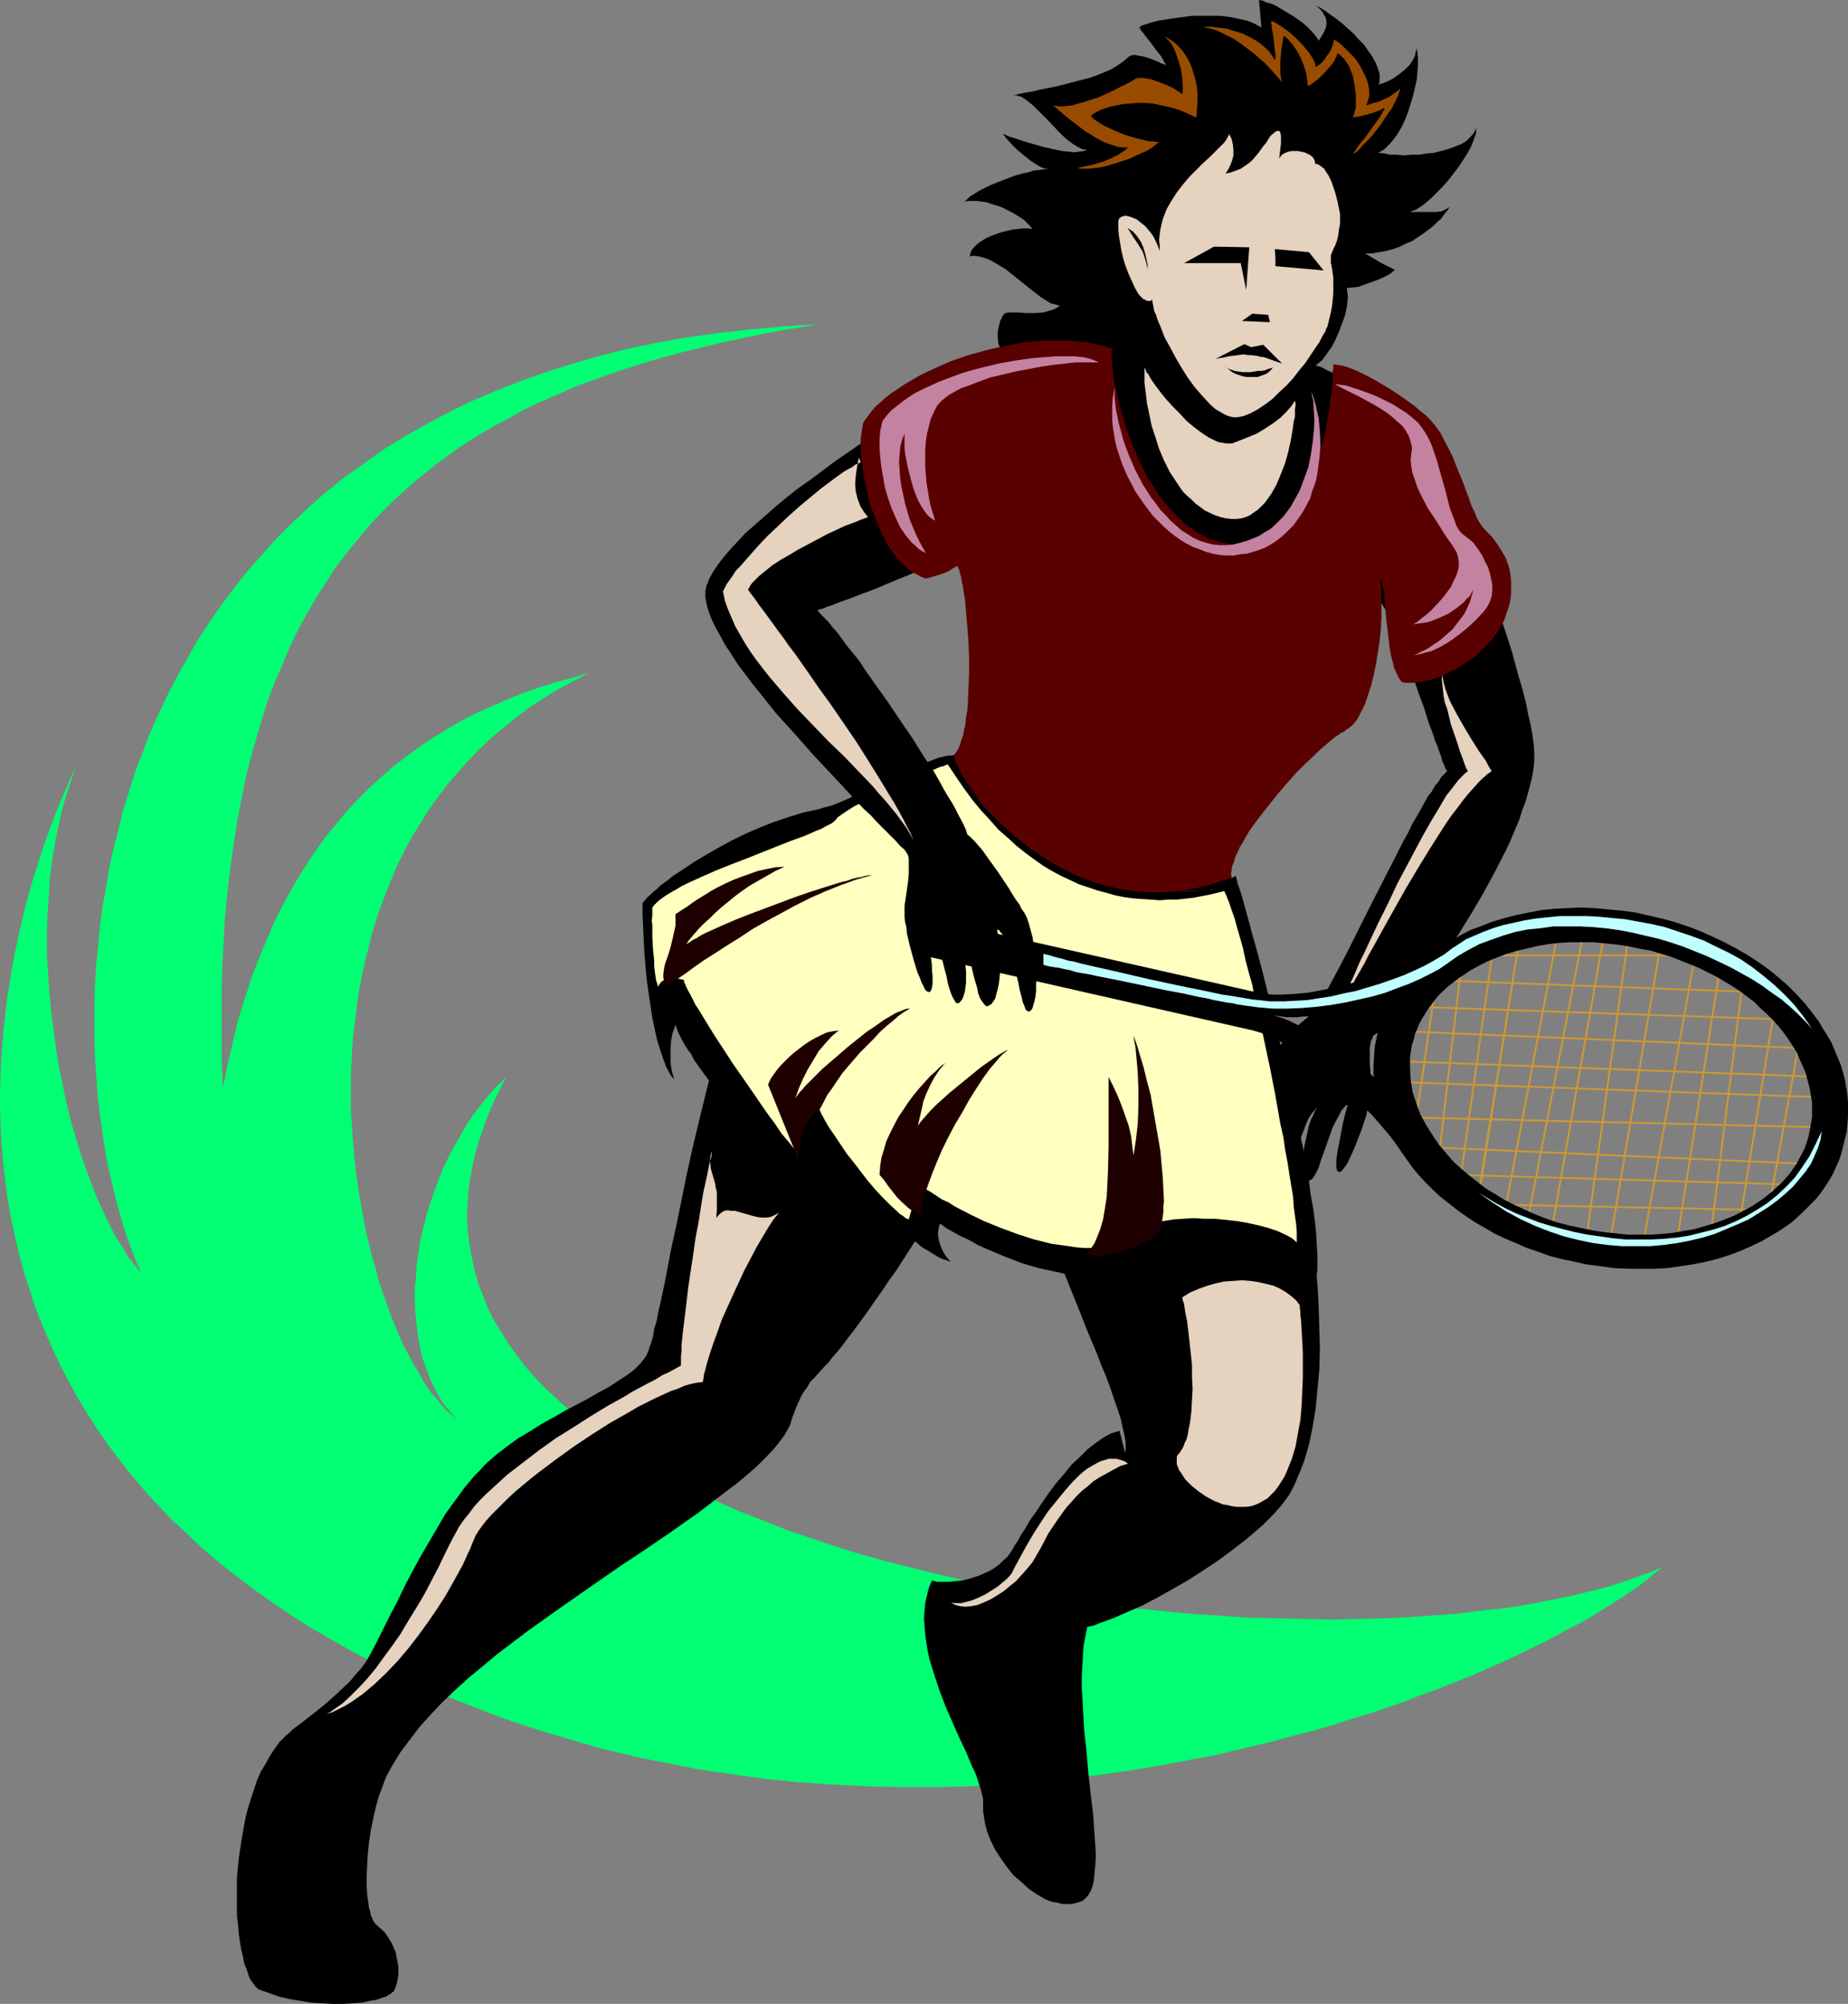 <?xml version="1.0" encoding="UTF-8" standalone="no"?>
<svg
   version="1.0"
   width="129.724mm"
   height="140.664mm"
   id="svg57"
   sodipodi:docname="Tennis - Player 40.wmf"
   xmlns:inkscape="http://www.inkscape.org/namespaces/inkscape"
   xmlns:sodipodi="http://sodipodi.sourceforge.net/DTD/sodipodi-0.dtd"
   xmlns="http://www.w3.org/2000/svg"
   xmlns:svg="http://www.w3.org/2000/svg">
  <rect width="100%" height="100%" fill="#808080" stroke="none"/>
  <sodipodi:namedview
     id="namedview57"
     pagecolor="#ffffff"
     bordercolor="#000000"
     borderopacity="0.25"
     inkscape:showpageshadow="2"
     inkscape:pageopacity="0.0"
     inkscape:pagecheckerboard="0"
     inkscape:deskcolor="#d1d1d1"
     inkscape:document-units="mm" />
  <defs
     id="defs1">
    <pattern
       id="WMFhbasepattern"
       patternUnits="userSpaceOnUse"
       width="6"
       height="6"
       x="0"
       y="0" />
  </defs>
  <path
     style="fill:#00ff72;fill-opacity:1;fill-rule:evenodd;stroke:none"
     d="m 441.006,415.781 -4.363,1.778 -4.525,1.616 -4.848,1.616 -5.01,1.293 -5.333,1.293 -5.494,1.131 -5.818,1.131 -5.979,0.97 -6.141,0.646 -6.302,0.808 -6.464,0.485 -6.626,0.485 -6.787,0.323 -6.949,0.162 -6.949,0.162 -7.11,-0.162 -7.272,-0.162 -7.272,-0.162 -7.272,-0.485 -7.434,-0.485 -7.434,-0.646 -7.434,-0.808 -7.434,-0.808 -7.434,-1.131 -7.595,-0.97 -7.272,-1.293 -7.434,-1.454 -7.434,-1.454 -7.272,-1.616 -7.11,-1.778 -7.11,-1.778 -7.11,-1.939 -6.787,-2.101 -6.787,-2.262 -6.626,-2.262 -6.464,-2.586 -6.302,-2.424 -6.141,-2.747 -5.979,-2.909 -5.656,-2.909 -5.494,-3.07 -5.333,-3.07 -5.01,-3.393 -4.848,-3.393 -4.525,-3.555 -4.202,-3.717 -4.04,-3.717 -3.717,-3.878 -1.616,-1.939 -1.616,-2.101 -1.616,-2.101 -1.454,-2.101 -1.293,-2.101 -1.293,-2.101 -1.293,-2.101 -1.131,-2.262 -0.97,-2.262 -0.808,-2.262 -0.97,-2.262 -0.646,-2.424 -0.646,-2.262 -0.485,-2.424 -0.485,-2.424 -0.323,-2.424 -0.323,-2.586 -0.162,-2.424 v -2.586 l 0.162,-2.586 0.162,-2.586 0.323,-2.586 0.485,-2.747 0.485,-2.586 0.646,-2.747 0.808,-2.747 0.97,-2.747 0.97,-2.909 1.131,-2.747 1.293,-2.909 1.454,-2.909 1.454,-2.909 -2.262,2.262 -2.101,2.262 -2.101,2.586 -1.939,2.586 -1.939,2.747 -1.616,2.747 -1.616,2.909 -1.616,2.909 -1.454,3.07 -1.293,3.232 -1.131,3.07 -1.131,3.232 -0.97,3.232 -0.808,3.232 -0.808,3.232 -0.485,3.232 -0.485,3.232 -0.162,3.232 -0.323,3.232 v 3.232 l 0.162,3.07 0.323,3.07 0.323,2.909 0.485,2.909 0.646,2.909 0.97,2.747 0.97,2.586 1.131,2.586 1.293,2.424 1.454,2.262 1.778,2.101 1.778,1.939 -1.293,-1.131 -1.454,-1.131 -1.293,-1.454 -1.293,-1.616 -1.454,-1.616 -1.293,-1.778 -1.293,-2.101 -1.131,-2.101 -1.293,-2.101 -1.293,-2.424 -1.293,-2.424 -1.131,-2.586 -1.131,-2.747 -1.131,-2.747 -0.97,-2.909 -1.131,-2.909 -0.97,-3.07 -0.808,-3.232 -0.97,-3.07 -0.808,-3.393 -0.808,-3.232 -0.646,-3.555 -1.293,-7.11 -0.97,-7.272 -0.323,-3.555 -0.323,-3.717 -0.485,-7.595 v -3.878 -3.878 l 0.162,-3.878 0.162,-3.878 0.323,-3.878 0.485,-3.878 0.485,-3.878 0.485,-3.878 0.808,-4.04 0.808,-3.717 0.97,-3.878 0.97,-3.878 1.131,-3.717 1.293,-3.717 1.454,-3.717 1.454,-3.717 1.616,-3.717 1.778,-3.555 1.939,-3.555 2.101,-3.393 2.101,-3.393 2.424,-3.393 2.424,-3.232 2.747,-3.232 2.747,-3.07 2.909,-3.07 3.07,-2.909 3.232,-2.747 3.394,-2.747 3.555,-2.747 3.717,-2.424 3.878,-2.424 4.202,-2.262 4.202,-2.262 -4.363,1.293 -4.202,1.131 -4.202,1.293 -4.202,1.454 -4.04,1.616 -4.04,1.778 -4.04,1.778 -3.878,1.939 -3.717,2.101 -3.717,2.262 -3.717,2.424 -3.555,2.586 -3.394,2.586 -3.394,2.909 -3.394,3.07 -3.07,3.07 -3.232,3.393 -2.909,3.555 -2.909,3.555 -2.747,3.878 -2.747,4.201 -2.586,4.201 -2.424,4.363 -2.424,4.686 -2.101,4.848 -2.101,5.009 -2.101,5.333 -1.778,5.494 -1.778,5.656 -1.454,5.979 -1.454,6.141 -1.293,6.464 -0.323,-6.787 v -6.625 -6.302 -6.302 l 0.162,-6.141 0.323,-5.979 0.323,-5.817 0.485,-5.656 0.646,-5.656 0.646,-5.333 0.808,-5.333 0.808,-5.171 0.97,-5.009 0.97,-5.009 1.131,-4.686 1.293,-4.686 1.293,-4.525 1.293,-4.363 1.454,-4.363 1.616,-4.201 1.778,-4.04 1.616,-3.878 1.778,-3.878 1.939,-3.717 2.101,-3.717 1.939,-3.393 2.262,-3.393 2.101,-3.393 2.424,-3.232 2.424,-3.07 2.424,-2.909 2.586,-3.07 2.586,-2.747 2.747,-2.747 2.747,-2.586 2.909,-2.586 2.909,-2.424 3.07,-2.424 3.07,-2.262 3.07,-2.262 3.232,-2.101 3.394,-2.101 3.394,-1.939 3.394,-1.778 3.394,-1.939 3.555,-1.778 7.434,-3.232 3.717,-1.616 3.878,-1.454 7.757,-2.747 8.242,-2.586 8.242,-2.262 8.565,-2.101 8.888,-1.939 9.05,-1.778 9.211,-1.454 -4.686,0.162 -4.525,0.323 -8.726,0.808 -8.565,0.97 -8.242,1.131 -8.08,1.454 -7.757,1.616 -7.595,1.939 -7.272,2.101 -7.11,2.262 -6.787,2.424 -6.464,2.586 -6.464,2.747 -6.141,3.07 -5.818,3.07 -5.656,3.232 -5.494,3.393 -5.171,3.717 -5.01,3.555 -4.848,3.878 -4.525,4.04 -4.363,4.04 -4.202,4.201 -3.878,4.363 -3.878,4.363 -3.555,4.525 -3.394,4.525 -3.232,4.686 -3.07,4.686 -2.747,4.848 -2.747,4.848 -2.586,5.009 -2.262,4.848 -2.262,5.009 -1.939,5.171 -1.939,5.009 -1.616,5.171 -1.616,5.171 -1.293,5.171 -1.293,5.171 -1.131,5.009 -0.808,5.171 -0.97,5.171 -0.646,5.171 -0.485,5.009 -0.485,5.009 -0.323,5.009 -0.162,5.009 v 5.009 4.848 l 0.162,4.686 0.323,4.686 0.323,4.848 0.485,4.525 0.646,4.525 0.646,4.363 0.646,4.201 0.97,4.201 0.97,4.201 0.97,3.878 1.131,3.878 1.131,3.717 1.293,3.555 1.293,3.393 1.454,3.232 -1.778,-2.101 -1.778,-2.262 -1.616,-2.747 -1.778,-2.747 -1.616,-3.232 -1.616,-3.393 -1.616,-3.555 -1.454,-3.717 -1.454,-4.04 -1.454,-4.04 -1.293,-4.363 -1.293,-4.363 -1.131,-4.525 -0.97,-4.848 -0.97,-4.686 -0.808,-4.848 -0.646,-5.009 -0.646,-5.009 -0.485,-5.009 -0.323,-5.171 -0.323,-5.009 v -5.171 l 0.162,-5.009 0.323,-5.009 0.323,-5.009 0.646,-5.009 0.808,-4.848 0.97,-4.686 1.131,-4.686 1.454,-4.686 1.454,-4.363 1.778,-4.201 -1.293,2.909 -1.454,3.07 -1.293,3.07 -1.454,3.232 -2.586,6.625 -2.424,6.949 -2.262,7.11 -2.101,7.595 -1.778,7.595 -1.616,7.918 -0.646,4.04 -0.646,4.04 -0.485,4.04 -0.485,4.201 -0.323,4.04 -0.323,4.201 -0.162,4.201 L 0,289.414 v 4.363 l 0.162,4.201 0.162,4.363 0.323,4.201 0.485,4.363 0.485,4.363 0.646,4.363 0.808,4.363 0.97,4.363 0.97,4.201 1.131,4.363 1.454,4.363 1.293,4.201 1.616,4.363 1.778,4.201 1.939,4.363 1.939,4.201 2.262,4.201 2.262,4.201 2.586,4.201 2.586,4.04 2.909,4.201 3.07,4.04 3.07,3.878 3.394,4.04 3.555,3.878 3.717,3.878 4.04,3.717 4.04,3.878 4.363,3.717 4.525,3.555 4.686,3.555 5.01,3.555 5.01,3.393 5.333,3.393 5.656,3.232 5.656,3.232 6.141,3.232 6.141,3.07 6.464,2.909 6.626,2.747 6.626,2.586 6.626,2.586 6.626,2.262 6.626,2.101 6.626,1.939 6.626,1.939 6.626,1.616 6.626,1.454 6.626,1.293 6.464,1.293 6.626,0.97 6.626,0.97 6.464,0.808 6.464,0.646 6.626,0.485 6.302,0.323 6.464,0.323 6.464,0.162 h 6.302 6.302 l 6.302,-0.162 6.302,-0.323 5.979,-0.323 6.141,-0.485 6.141,-0.646 5.979,-0.646 5.979,-0.808 5.818,-0.808 5.818,-0.97 5.818,-0.97 5.656,-1.131 5.494,-0.97 5.494,-1.293 5.494,-1.293 5.333,-1.293 5.333,-1.454 5.01,-1.293 5.171,-1.454 4.848,-1.616 5.01,-1.454 4.686,-1.616 4.686,-1.616 4.525,-1.778 4.525,-1.616 4.363,-1.778 4.202,-1.616 4.04,-1.778 4.04,-1.778 3.878,-1.778 3.555,-1.778 3.717,-1.778 3.394,-1.778 3.232,-1.778 3.232,-1.616 3.07,-1.778 2.909,-1.778 2.747,-1.778 2.586,-1.616 2.424,-1.616 2.262,-1.616 2.101,-1.616 1.939,-1.616 z"
     id="path1" />
  <path
     style="fill:#000000;fill-opacity:1;fill-rule:evenodd;stroke:none"
     d="m 362.953,154.807 0.646,0.808 0.808,0.97 0.808,0.97 0.808,1.293 0.646,1.454 0.808,1.293 1.454,3.393 1.616,3.393 1.454,3.717 3.07,7.918 1.293,3.878 1.454,3.878 1.131,3.717 1.293,3.393 0.485,1.616 0.646,1.454 0.485,1.454 0.485,1.293 0.323,1.293 0.485,0.97 0.323,0.97 0.485,0.646 -0.808,0.808 -0.808,0.808 -0.646,1.131 -0.97,1.131 -0.808,1.454 -1.131,1.454 -0.97,1.778 -0.97,1.778 -1.131,1.939 -1.131,1.939 -0.97,2.101 -1.293,2.262 -2.262,4.525 -2.424,4.686 -5.01,9.857 -2.424,4.848 -2.424,4.848 -2.424,4.686 -2.262,4.201 -1.131,2.101 -0.97,1.939 -1.131,1.778 -0.97,1.616 -1.939,1.616 -1.939,1.616 -1.939,1.939 -1.778,1.939 -3.394,4.04 -3.232,4.04 -0.646,1.131 -0.808,1.454 -0.485,1.778 -0.646,1.778 -0.485,1.939 -0.485,2.101 -0.485,4.201 -0.162,2.101 v 1.939 1.939 1.616 l 0.162,1.454 0.323,1.293 0.323,0.808 0.323,0.323 0.162,0.162 0.323,0.162 h 0.162 l 0.162,-0.162 0.323,-0.162 0.323,-0.646 0.323,-0.808 0.162,-1.131 0.323,-1.293 0.162,-1.454 0.323,-1.616 0.646,-3.07 0.323,-1.454 0.485,-1.454 0.646,-1.293 0.646,-0.97 0.646,-0.808 0.485,-0.323 0.485,-0.162 -0.323,0.97 -0.323,1.131 -0.323,1.131 -0.323,1.454 -0.323,3.232 -0.162,3.232 v 1.454 1.616 l 0.162,1.454 0.162,1.293 0.323,1.131 0.485,0.97 0.485,0.808 0.485,0.485 h 0.323 0.323 0.323 l 0.323,-0.162 0.646,-0.808 0.485,-0.97 0.646,-1.131 0.646,-1.454 0.485,-1.616 0.646,-1.778 0.646,-1.778 0.646,-1.778 0.646,-1.616 0.646,-1.778 0.646,-1.454 0.808,-1.293 0.808,-0.97 0.808,-0.808 -0.646,0.97 -0.485,1.131 -0.646,1.293 -0.485,1.454 -0.646,2.909 -0.646,3.07 -0.162,1.454 v 1.454 l -0.162,1.293 0.162,1.293 0.162,0.97 0.323,0.97 0.323,0.646 0.485,0.485 h 0.162 0.323 l 0.162,-0.162 0.323,-0.162 0.485,-0.646 0.646,-1.131 0.646,-1.293 0.485,-1.616 0.646,-1.778 0.646,-1.778 1.293,-3.717 0.646,-1.778 0.808,-1.616 0.808,-1.454 0.646,-1.293 0.808,-0.97 0.485,-0.485 0.485,-0.162 -0.323,0.97 -0.323,1.131 -0.323,1.293 -0.323,1.293 -1.131,5.979 -0.323,1.454 -0.162,1.293 -0.162,1.131 v 1.939 l 0.162,0.808 0.162,0.323 0.323,0.162 h 0.162 0.323 l 0.485,-0.485 0.646,-0.808 0.646,-0.97 0.646,-1.293 0.646,-1.454 0.646,-1.454 0.646,-1.616 1.293,-3.393 1.131,-3.393 0.323,-1.616 0.485,-1.454 0.162,-1.293 0.162,-0.97 0.162,-1.939 v -2.262 l -0.323,-4.363 v -2.101 -2.101 l 0.323,-1.778 0.323,-0.646 0.323,-0.808 1.293,-0.808 1.293,-0.97 1.454,-1.293 1.454,-1.454 1.616,-1.616 1.454,-1.778 1.778,-1.939 1.616,-2.101 1.778,-2.101 1.778,-2.424 1.778,-2.424 1.616,-2.424 3.555,-5.333 3.394,-5.494 3.232,-5.494 3.07,-5.656 2.909,-5.656 1.293,-2.747 1.131,-2.747 1.131,-2.586 0.808,-2.586 0.97,-2.586 0.646,-2.262 0.646,-2.424 0.485,-2.101 0.323,-2.101 0.162,-1.939 v -1.939 l -0.162,-2.262 -0.323,-2.424 -0.485,-2.747 -0.646,-2.747 -0.646,-3.232 -0.808,-3.232 -0.97,-3.232 -0.97,-3.555 -0.97,-3.555 -2.424,-7.433 -2.586,-7.433 -2.747,-7.595 -2.747,-7.272 -1.454,-3.555 -1.293,-3.393 -1.293,-3.232 -1.454,-3.232 -1.131,-2.909 -1.293,-2.747 -1.131,-2.586 -1.131,-2.262 -0.97,-1.939 -0.97,-1.778 -0.808,-1.616 -0.323,-0.485 -0.323,-0.646 -0.323,-0.485 -0.323,-0.323 -0.323,-0.323 -0.162,-0.162 z"
     id="path2" />
  <path
     style="fill:#e5d2bf;fill-opacity:1;fill-rule:evenodd;stroke:none"
     d="m 389.456,204.578 -0.808,0.646 -0.808,0.808 -0.97,0.97 -0.97,1.293 -1.131,1.454 -1.131,1.454 -1.131,1.939 -1.131,1.939 -1.293,2.101 -1.293,2.262 -1.293,2.262 -1.293,2.424 -2.747,5.171 -2.747,5.171 -2.586,5.494 -2.586,5.171 -2.424,5.171 -1.131,2.424 -1.131,2.262 -0.97,2.262 -0.97,2.262 -0.97,1.939 -0.808,1.778 -0.808,1.616 -0.646,1.616 -0.485,1.293 -0.485,0.97 0.646,-0.97 0.646,-1.293 0.808,-1.293 0.808,-1.616 0.97,-1.778 0.97,-1.939 1.131,-1.939 1.293,-2.262 1.131,-2.262 1.293,-2.262 2.747,-5.009 2.909,-5.171 2.909,-5.171 3.07,-5.171 3.07,-5.009 3.07,-4.848 1.454,-2.262 1.454,-2.101 1.616,-2.101 1.454,-1.939 1.293,-1.616 1.454,-1.616 1.293,-1.454 1.131,-1.131 1.293,-1.131 1.131,-0.808 -0.808,-1.293 -0.646,-1.293 -1.939,-2.747 -1.939,-3.07 -1.939,-3.232 -1.939,-3.393 -1.778,-3.393 -0.646,-1.616 -0.646,-1.778 -0.485,-1.778 -0.323,-1.939 -0.162,1.131 0.162,1.293 0.162,1.454 0.162,1.616 0.323,1.778 0.646,1.778 0.97,4.04 1.293,3.717 0.646,1.939 0.485,1.616 0.646,1.616 0.485,1.454 0.485,1.293 z"
     id="path3" />
  <path
     style="fill:#000000;fill-opacity:1;fill-rule:evenodd;stroke:none"
     d="m 253.065,200.376 v 0.808 0.808 l 0.323,0.97 0.323,0.97 0.485,0.97 0.646,1.131 0.646,1.131 0.808,1.131 0.97,1.293 0.97,1.131 2.101,2.586 2.586,2.586 2.747,2.586 2.909,2.424 3.232,2.424 3.394,2.262 3.232,2.101 3.555,1.778 3.394,1.454 1.616,0.646 1.778,0.485 1.616,0.485 1.616,0.323 3.232,0.485 3.07,0.646 3.07,0.485 2.909,0.485 2.747,0.485 2.586,0.323 2.586,0.323 2.262,0.323 h 2.262 1.939 l 1.939,-0.162 1.616,-0.323 1.454,-0.485 1.131,-0.646 1.131,-0.808 0.808,-1.131 0.323,1.454 1.131,3.07 0.485,1.778 1.131,3.717 1.131,4.04 1.293,4.363 1.131,4.525 1.293,4.848 1.293,5.009 1.454,5.171 1.293,5.333 1.293,5.656 1.293,5.494 1.293,5.817 1.131,5.979 1.131,5.817 0.97,5.979 0.97,6.141 0.97,5.979 0.646,5.979 0.646,5.979 0.485,5.817 0.323,5.817 0.162,5.817 0.162,5.494 -0.162,5.494 -0.485,5.171 -0.485,5.171 -0.808,4.848 -0.97,4.686 -0.646,2.262 -0.646,2.101 -0.808,2.101 -0.808,1.939 -0.808,1.939 -0.97,1.939 -0.646,1.131 -0.808,1.131 -0.97,1.293 -1.131,1.293 -1.131,1.293 -1.293,1.293 -1.454,1.454 -1.454,1.293 -3.232,2.747 -3.555,2.747 -3.717,2.747 -3.878,2.586 -4.04,2.586 -4.202,2.424 -4.04,2.262 -4.04,2.101 -4.04,1.778 -3.717,1.616 -1.778,0.646 -1.778,0.646 -1.616,0.646 -1.616,0.323 -0.485,2.424 -0.485,2.586 -0.162,2.586 -0.162,2.747 -0.162,2.747 v 2.747 l 0.323,5.817 0.323,5.817 0.646,5.817 0.485,5.817 0.646,5.656 0.646,5.333 0.162,2.586 0.162,2.424 0.162,2.262 0.162,2.262 v 2.101 l -0.162,1.939 -0.162,1.778 -0.162,1.778 -0.323,1.454 -0.485,1.293 -0.646,1.131 -0.646,0.808 -0.97,0.808 -0.97,0.323 -1.131,0.323 -0.97,0.162 h -1.131 -1.131 l -1.131,-0.323 -1.131,-0.162 -1.131,-0.323 -1.131,-0.485 -2.262,-1.293 -2.101,-1.454 -1.939,-1.778 -2.101,-1.778 -1.778,-2.262 -1.616,-2.262 -1.454,-2.262 -1.131,-2.262 -0.97,-2.424 -0.646,-2.424 -0.323,-2.262 -0.162,-0.97 v -0.97 -1.131 -1.131 l -0.323,-1.293 -0.323,-1.293 -0.485,-1.454 -0.485,-1.616 -0.646,-1.616 -0.808,-1.616 -1.454,-3.555 -1.778,-3.717 -1.778,-4.04 -1.778,-4.04 -1.616,-4.201 -1.454,-4.363 -1.293,-4.201 -0.485,-2.262 -0.323,-2.101 -0.323,-2.262 -0.162,-2.101 -0.162,-2.101 0.162,-2.101 0.162,-1.939 0.485,-2.101 0.485,-1.939 0.808,-1.939 1.454,0.323 h 1.616 1.454 l 1.616,-0.162 1.616,-0.162 1.616,-0.323 3.07,-0.97 1.454,-0.646 1.454,-0.646 1.293,-0.808 1.293,-0.97 0.97,-0.97 1.131,-0.97 0.808,-1.131 0.808,-1.293 0.323,-0.646 0.485,-0.646 0.485,-0.808 0.485,-0.97 1.293,-1.939 1.293,-2.262 1.616,-2.262 1.616,-2.424 1.778,-2.586 1.939,-2.586 2.101,-2.424 1.939,-2.424 2.262,-2.101 2.101,-2.101 2.101,-1.616 2.101,-1.454 1.131,-0.646 0.97,-0.485 1.131,-0.323 0.97,-0.323 1.454,5.817 0.162,-0.646 v -0.646 -1.616 l -0.323,-1.778 -0.485,-2.101 -0.485,-2.262 -0.808,-2.424 -0.97,-2.747 -0.97,-2.909 -1.131,-3.07 -1.293,-3.07 -1.293,-3.393 -1.454,-3.393 -1.454,-3.555 -1.454,-3.717 -3.07,-7.595 -3.07,-7.757 -2.909,-7.918 -2.747,-7.756 -1.131,-4.04 -1.131,-3.878 -0.97,-3.717 -0.97,-3.717 -0.646,-3.555 -0.646,-3.555 -0.323,-3.232 -0.323,-3.232 v -3.232 l 0.323,-2.909 -0.323,1.454 -0.646,1.778 -0.808,1.939 -0.808,2.101 -1.131,2.262 -1.293,2.586 -1.293,2.586 -1.454,2.747 -1.616,2.909 -1.778,2.909 -1.778,3.07 -1.939,3.232 -3.878,6.302 -4.04,6.464 -4.202,6.302 -4.04,6.302 -2.101,2.909 -1.939,2.909 -1.939,2.747 -1.778,2.586 -1.778,2.424 -1.778,2.424 -1.616,2.101 -1.454,1.939 -1.293,1.616 -1.293,1.454 -0.97,1.293 -0.97,0.97 -1.454,1.616 -1.293,1.454 -1.293,1.293 -0.808,1.454 -0.97,1.293 -0.646,1.131 -0.485,1.131 -0.485,0.97 -0.808,2.101 -0.323,0.808 -0.323,0.97 -0.485,1.616 -0.808,1.454 -0.646,1.131 -0.808,1.131 -1.778,2.262 -2.101,2.262 -2.424,2.424 -2.747,2.424 -2.909,2.424 -3.232,2.424 -3.394,2.586 -3.555,2.747 -3.717,2.586 -3.878,2.747 -4.04,2.747 -4.04,2.747 -4.202,2.747 -8.403,5.817 -8.565,5.979 -8.403,5.979 -4.04,3.07 -4.04,3.07 -3.878,3.232 -3.717,3.07 -3.555,3.232 -3.394,3.232 -3.07,3.232 -2.909,3.232 -2.586,3.393 -2.424,3.232 -2.101,3.393 -1.778,3.232 -0.97,2.586 -0.97,2.586 -0.808,2.909 -0.646,2.909 -0.646,3.07 -0.485,3.07 -0.323,3.07 -0.162,2.909 -0.162,3.07 v 2.747 l 0.162,2.586 0.323,2.262 0.162,1.131 0.323,0.97 0.162,0.97 0.323,0.646 0.323,0.808 0.485,0.646 0.485,0.485 0.323,0.323 0.97,0.808 0.808,0.808 0.646,0.97 0.646,0.97 0.646,1.131 0.485,1.131 0.485,1.131 0.162,1.131 0.485,2.424 v 1.131 1.131 l -0.162,1.131 -0.162,0.97 -0.323,0.97 -0.323,0.808 -0.162,0.485 -0.485,0.323 -0.485,0.485 -0.485,0.162 -0.646,0.485 -0.646,0.162 -1.778,0.646 -1.939,0.323 -2.101,0.485 -2.424,0.162 -2.586,0.162 H 88.234 l -2.747,-0.162 -2.909,-0.162 -2.909,-0.485 -2.909,-0.485 -2.747,-0.646 -2.747,-0.97 -2.747,-0.97 -0.646,-0.646 -0.646,-0.808 -0.808,-1.131 -0.485,-1.131 -0.485,-1.616 -0.646,-1.454 -0.323,-1.778 -0.485,-1.939 -0.323,-2.101 -0.323,-2.101 -0.162,-2.262 -0.323,-2.424 v -2.424 -2.586 -5.171 l 0.485,-5.171 0.808,-5.333 0.485,-2.747 0.485,-2.586 0.646,-2.586 0.808,-2.586 0.808,-2.424 0.808,-2.424 0.97,-2.262 1.293,-2.101 1.131,-2.101 1.293,-1.939 1.293,-1.778 1.616,-1.616 0.97,-0.808 0.97,-0.97 1.293,-0.97 1.293,-0.97 1.454,-1.131 1.454,-1.131 3.232,-2.586 3.232,-2.909 3.232,-3.07 1.454,-1.778 1.454,-1.616 1.293,-1.778 1.131,-1.939 0.485,-0.97 0.646,-1.131 0.646,-1.293 0.646,-1.293 1.454,-2.909 1.616,-3.232 1.778,-3.393 1.778,-3.717 1.939,-3.717 2.101,-3.878 2.262,-3.878 2.262,-3.878 2.262,-3.878 2.586,-3.555 2.586,-3.555 2.586,-3.07 1.454,-1.454 1.293,-1.454 1.454,-1.293 1.454,-1.293 2.909,-2.262 2.909,-2.101 3.232,-1.939 3.07,-1.939 3.232,-1.778 3.07,-1.778 3.07,-1.616 3.07,-1.616 2.747,-1.616 2.747,-1.454 2.424,-1.616 2.262,-1.454 1.939,-1.454 1.616,-1.616 0.646,-0.808 0.646,-0.808 0.485,-0.808 0.323,-0.808 0.162,-0.323 0.162,-0.646 0.485,-1.293 0.485,-1.616 0.323,-2.101 0.646,-2.101 0.485,-2.586 0.646,-2.747 0.646,-3.07 0.323,-1.454 0.323,-1.778 0.646,-3.232 0.646,-3.555 0.808,-3.717 0.808,-3.717 0.808,-3.878 1.616,-8.08 1.778,-8.08 1.939,-8.08 1.939,-7.918 0.97,-3.717 0.97,-3.717 0.97,-3.555 1.131,-3.393 0.97,-3.232 1.131,-3.07 0.97,-2.747 1.131,-2.747 0.97,-2.262 1.131,-2.101 2.101,-3.717 2.101,-3.717 4.04,-7.433 2.101,-3.717 2.424,-3.555 2.424,-3.717 2.586,-3.555 3.07,-3.555 1.616,-1.778 1.778,-1.778 1.778,-1.778 2.101,-1.778 1.939,-1.778 2.262,-1.778 2.262,-1.778 2.424,-1.778 2.747,-1.778 2.586,-1.778 2.909,-1.778 3.07,-1.778 3.232,-1.616 z"
     id="path4" />
  <path
     style="fill:#000000;fill-opacity:1;fill-rule:evenodd;stroke:none"
     d="m 327.886,232.372 -2.424,1.293 -2.424,1.131 -2.586,0.808 -2.586,0.808 -2.586,0.485 -2.747,0.323 -2.909,0.162 h -2.747 l -2.909,-0.162 -2.747,-0.323 -2.909,-0.485 -2.909,-0.485 -2.747,-0.808 -2.909,-0.808 -2.909,-1.131 -2.747,-0.97 -2.586,-1.293 -2.747,-1.454 -2.586,-1.454 -2.424,-1.616 -2.586,-1.778 -2.262,-1.778 -2.262,-1.939 -2.101,-1.939 -1.939,-2.101 -1.939,-2.101 -1.616,-2.262 -1.616,-2.262 -1.454,-2.424 -1.131,-2.424 -0.97,-2.424 -0.808,-2.586 -1.939,0.162 -2.101,0.485 -2.101,0.808 -2.262,0.808 -2.424,0.97 -2.586,1.131 -5.01,2.424 -5.01,2.586 -2.424,1.131 -2.424,1.131 -2.262,0.97 -2.101,0.808 -1.939,0.485 -1.616,0.485 -3.717,0.808 -3.717,1.131 -3.878,1.293 -3.717,1.454 -3.717,1.616 -3.717,1.778 -3.555,1.939 -3.394,1.939 -3.232,1.939 -2.909,1.939 -2.747,1.778 -1.131,0.97 -1.131,0.808 -1.131,0.808 -0.97,0.97 -0.808,0.646 -0.808,0.808 -0.808,0.646 -0.485,0.646 -0.485,0.485 -0.323,0.485 v 3.232 l 0.162,3.393 0.323,6.787 0.646,7.11 0.485,3.393 0.485,3.232 0.485,3.232 0.646,3.07 0.646,2.909 0.808,2.586 0.808,2.424 0.808,2.101 0.485,0.97 0.485,0.808 0.485,0.808 0.646,0.646 -0.646,-2.101 -0.323,-2.101 v -2.262 -1.939 l 0.162,-1.939 0.323,-1.778 0.485,-1.293 0.162,-0.646 0.162,-0.323 0.323,0.808 0.323,0.97 0.485,0.97 0.646,1.293 0.646,1.131 0.808,1.293 0.97,1.293 0.808,1.616 2.101,2.909 2.262,3.07 2.424,3.232 2.747,3.393 2.747,3.232 2.909,3.393 3.07,3.07 3.07,3.07 3.07,2.747 3.07,2.424 1.454,1.131 1.454,1.131 1.454,0.97 1.454,0.808 -0.808,-1.939 -0.646,-2.101 -0.646,-2.262 -0.323,-2.424 -0.323,-2.424 v -2.262 l 0.162,-2.424 0.485,-2.262 0.162,0.808 0.323,0.808 0.485,0.808 0.646,0.97 0.808,1.131 0.646,1.131 1.939,2.586 2.101,2.747 2.424,2.909 2.586,3.07 2.747,2.909 2.747,3.07 3.07,2.747 2.909,2.747 2.909,2.424 1.454,1.131 1.293,1.131 1.454,0.808 1.293,0.808 1.293,0.808 1.293,0.646 1.131,0.323 1.131,0.485 -0.97,-1.131 -0.808,-1.131 -0.646,-1.293 -0.485,-1.293 -0.323,-1.293 -0.162,-1.293 0.162,-1.454 0.323,-1.293 0.808,0.485 0.808,0.646 1.131,0.646 1.131,0.646 1.454,0.808 1.454,0.646 1.616,0.808 1.616,0.97 3.717,1.616 3.878,1.616 4.202,1.616 4.363,1.293 4.525,0.97 2.262,0.485 2.101,0.323 2.262,0.323 2.101,0.162 h 2.262 l 2.101,-0.162 1.939,-0.323 2.101,-0.323 1.778,-0.646 1.939,-0.646 1.778,-0.97 1.616,-0.97 1.454,-1.293 1.454,-1.454 h 0.808 0.97 l 0.97,-0.162 1.131,-0.162 1.131,-0.162 h 1.131 l 2.747,-0.485 2.909,-0.323 3.07,-0.323 3.07,-0.162 h 3.232 l 3.232,0.162 3.232,0.323 2.909,0.646 1.454,0.323 2.747,1.131 1.293,0.808 1.293,0.646 0.97,0.97 1.131,0.97 0.97,1.131 0.808,1.293 0.646,1.293 0.162,-0.97 0.162,-0.97 0.162,-0.97 v -3.717 l -0.162,-2.747 -0.162,-3.07 -0.323,-3.232 -0.485,-3.555 -0.646,-3.555 -0.485,-3.878 -0.808,-4.04 -0.646,-4.201 -0.97,-4.201 -1.778,-8.564 -1.939,-8.726 -1.939,-8.564 -1.131,-4.363 -0.97,-4.04 -0.97,-4.04 -0.97,-3.878 -0.97,-3.717 -0.97,-3.555 -0.97,-3.393 -0.808,-3.07 -0.808,-2.909 -0.646,-2.424 -0.646,-2.262 -0.323,-0.97 -0.323,-0.97 -0.323,-0.808 -0.162,-0.808 -0.162,-0.646 z"
     id="path5" />
  <path
     style="fill:#ffffbf;fill-opacity:1;fill-rule:evenodd;stroke:none"
     d="m 251.449,202.8 -0.485,0.162 -0.646,0.323 -0.808,0.162 -0.808,0.323 -1.778,0.808 -1.939,0.808 -2.262,0.97 -2.424,0.97 -4.848,2.262 -4.686,2.262 -2.262,1.131 -1.939,0.97 -1.778,1.131 -1.454,0.97 -0.646,0.485 -0.485,0.323 -0.323,0.485 -0.323,0.323 -0.323,0.323 -0.646,0.485 -0.646,0.323 -0.97,0.485 -1.131,0.646 -1.293,0.485 -1.454,0.646 -1.454,0.646 -1.778,0.646 -1.778,0.646 -3.717,1.454 -4.04,1.616 -4.04,1.616 -4.202,1.616 -4.04,1.616 -4.04,1.778 -3.555,1.616 -1.616,0.808 -1.616,0.97 -1.454,0.808 -1.293,0.808 -1.131,0.808 -0.97,0.808 -0.808,0.808 -0.485,0.646 v 0.97 1.131 l -0.162,1.293 0.162,1.293 v 3.07 l 0.162,3.07 0.323,3.232 v 1.454 l 0.162,1.293 0.162,1.293 0.162,1.131 0.323,0.97 0.162,0.808 0.646,-0.97 0.485,-0.485 0.808,-0.485 0.808,-0.162 0.808,-0.162 1.131,0.162 h 0.97 l 1.293,0.323 v 0.485 l 0.323,0.646 0.323,0.808 0.485,0.97 0.646,1.131 0.646,1.293 0.646,1.293 0.97,1.454 0.97,1.616 0.97,1.616 2.101,3.393 2.424,3.717 2.424,3.717 5.171,7.433 2.424,3.555 1.131,1.616 1.131,1.616 1.131,1.454 0.97,1.454 0.97,1.454 0.97,1.131 0.808,0.97 0.808,0.97 0.485,0.646 0.646,0.646 0.162,-1.939 0.485,-1.778 0.646,-1.939 0.808,-1.616 0.808,-1.616 0.97,-1.293 0.97,-1.131 0.97,-0.97 0.162,0.485 0.162,0.646 0.323,0.646 0.323,0.808 0.485,0.808 0.485,0.97 1.131,1.939 1.454,2.101 1.616,2.424 1.616,2.424 1.939,2.424 3.717,4.848 1.939,2.262 1.939,2.101 1.939,1.939 1.778,1.616 0.808,0.808 0.808,0.485 0.808,0.646 0.808,0.323 0.646,-2.262 0.646,-2.424 0.808,-2.262 0.485,-1.131 0.646,-0.97 1.131,0.97 1.454,0.808 1.454,0.97 1.454,0.97 1.778,0.808 1.778,1.131 3.717,1.939 4.04,1.939 4.363,1.778 4.363,1.616 4.525,1.454 4.525,1.131 2.262,0.323 2.262,0.323 2.262,0.323 2.101,0.162 h 2.262 l 2.101,-0.162 1.939,-0.162 1.939,-0.485 1.939,-0.485 1.778,-0.646 1.778,-0.97 1.616,-0.97 1.616,-1.131 1.293,-1.454 0.646,-0.323 0.808,-0.162 0.97,-0.162 0.97,-0.162 2.101,-0.323 2.424,-0.162 2.747,-0.162 2.747,0.162 h 2.909 l 3.07,0.323 2.909,0.323 2.747,0.485 2.909,0.646 2.424,0.646 2.424,0.808 2.101,0.97 0.97,0.485 0.808,0.485 0.808,0.646 0.485,0.485 v -1.293 -1.616 l -0.162,-1.939 -0.323,-2.262 -0.323,-2.424 -0.162,-2.586 -0.485,-2.909 -0.485,-2.909 -0.485,-3.232 -0.646,-3.393 -0.485,-3.393 -0.808,-3.555 -1.293,-7.433 -1.454,-7.433 -1.616,-7.595 -1.616,-7.272 -0.808,-3.555 -0.646,-3.555 -0.97,-3.393 -0.808,-3.07 -0.646,-3.07 -0.808,-2.909 -0.808,-2.747 -0.646,-2.424 -0.808,-2.262 -0.646,-1.939 -0.646,-1.616 -0.646,-1.454 -4.04,0.97 -4.202,0.808 -4.363,0.485 h -2.262 l -2.262,0.162 -2.262,-0.162 -2.424,-0.162 -2.262,-0.162 -2.424,-0.323 -2.424,-0.485 -2.262,-0.646 -2.424,-0.646 -2.424,-0.808 -2.424,-0.808 -2.424,-1.131 -2.424,-1.131 -2.424,-1.293 -2.424,-1.454 -2.262,-1.616 -2.424,-1.778 -2.424,-1.939 -2.262,-2.101 -2.424,-2.101 -2.262,-2.586 -2.262,-2.424 -2.262,-2.747 -2.262,-3.07 -2.101,-3.07 z"
     id="path6" />
  <path
     style="fill:#1e0000;fill-opacity:1;fill-rule:evenodd;stroke:none"
     d="m 177.113,261.459 0.97,-0.646 0.97,-0.646 2.424,-1.616 1.131,-0.808 1.293,-0.97 2.747,-1.939 3.07,-1.939 3.232,-2.101 3.394,-2.101 3.394,-2.262 3.717,-2.101 3.878,-2.101 3.878,-2.101 3.878,-1.939 4.04,-1.778 4.04,-1.616 4.04,-1.454 4.04,-1.131 h -0.646 l -0.97,0.162 -1.131,0.323 -1.131,0.162 -1.293,0.323 -1.293,0.485 -1.454,0.323 -1.616,0.485 -3.555,1.131 -3.555,1.131 -3.717,1.293 -3.878,1.454 -7.757,2.909 -3.717,1.454 -3.394,1.454 -3.232,1.454 -1.454,0.646 -1.293,0.646 -1.293,0.808 -0.97,0.485 -0.97,0.646 -0.808,0.485 0.485,-0.808 0.808,-0.97 0.97,-1.131 1.131,-1.293 1.293,-1.293 1.454,-1.293 1.454,-1.454 1.616,-1.454 1.778,-1.454 1.778,-1.454 1.939,-1.454 2.101,-1.454 2.262,-1.293 2.262,-1.293 2.262,-1.293 2.424,-1.131 -2.424,0.162 -2.424,0.485 -2.262,0.485 -2.262,0.808 -2.262,0.808 -2.101,0.808 -2.101,0.97 -1.939,0.97 -1.778,0.97 -1.778,1.131 -1.616,0.97 -1.454,0.97 -1.293,0.97 -1.293,0.808 -0.97,0.646 -0.485,0.323 -0.485,0.323 v 1.454 1.616 l -0.323,1.454 -0.323,1.454 -0.646,2.747 -0.808,2.586 -0.485,1.293 -0.323,1.131 -0.162,0.97 -0.162,1.131 v 0.97 l 0.162,0.808 0.323,0.646 z"
     id="path7" />
  <path
     style="fill:#1e0000;fill-opacity:1;fill-rule:evenodd;stroke:none"
     d="m 211.696,307.351 0.323,-2.424 0.323,-1.939 0.485,-1.939 0.485,-1.616 0.646,-1.454 0.97,-1.293 1.131,-1.293 1.454,-1.131 0.97,-1.778 0.97,-1.939 1.293,-1.778 1.293,-1.939 1.454,-2.101 1.616,-1.939 3.232,-3.717 3.555,-3.555 1.616,-1.778 1.616,-1.454 1.778,-1.454 1.454,-1.293 1.616,-1.131 1.454,-0.808 h -0.646 l -0.646,0.162 -0.808,0.323 -0.808,0.323 -0.808,0.323 -1.131,0.646 -1.939,1.131 -2.262,1.616 -2.424,1.616 -2.424,1.939 -2.424,1.939 -4.686,4.04 -2.262,1.939 -1.939,1.939 -1.778,1.778 -0.808,0.808 -0.646,0.808 -0.646,0.646 -0.646,0.808 -0.323,0.485 -0.323,0.485 0.808,-2.424 1.131,-2.586 1.293,-2.586 1.454,-2.424 1.454,-2.424 1.778,-2.101 1.778,-1.939 0.97,-0.808 0.808,-0.646 -1.454,0.162 -1.616,0.323 -1.454,0.646 -1.616,0.808 -1.454,0.808 -1.454,0.97 -2.747,2.101 -1.293,1.131 -1.131,1.131 -1.131,1.131 -0.97,1.131 -0.808,1.131 -0.808,1.131 -0.485,0.97 -0.323,0.808 z"
     id="path8" />
  <path
     style="fill:#1e0000;fill-opacity:1;fill-rule:evenodd;stroke:none"
     d="m 244.339,322.541 0.162,-1.131 0.162,-1.293 0.162,-1.293 0.323,-1.293 0.97,-2.909 1.131,-3.07 1.293,-3.232 1.454,-3.393 1.616,-3.232 1.778,-3.393 1.939,-3.232 1.778,-3.232 1.939,-3.07 1.778,-2.747 1.778,-2.424 0.97,-1.131 0.808,-0.97 0.808,-0.97 0.808,-0.808 0.808,-0.646 0.646,-0.646 -1.131,0.646 -1.131,0.646 -1.454,0.97 -1.616,1.131 -1.616,1.131 -1.616,1.293 -3.555,2.909 -3.555,2.909 -1.778,1.616 -1.616,1.454 -1.454,1.454 -1.293,1.454 -1.131,1.293 -0.97,1.293 0.485,-2.101 0.485,-2.101 0.485,-2.262 0.808,-2.101 0.97,-2.101 1.131,-2.101 1.293,-1.939 1.616,-1.939 -1.293,0.97 -1.293,1.293 -1.454,1.293 -1.454,1.616 -1.454,1.616 -1.454,1.778 -1.454,1.939 -1.293,1.939 -1.293,1.939 -1.131,2.101 -1.131,2.262 -0.97,2.101 -0.646,2.262 -0.646,2.101 -0.323,2.262 -0.162,2.262 1.131,1.293 1.131,1.616 2.424,3.07 1.293,1.293 1.616,1.454 1.454,1.131 z"
     id="path9" />
  <path
     style="fill:#1e0000;fill-opacity:1;fill-rule:evenodd;stroke:none"
     d="m 307.848,326.096 0.323,-0.97 0.162,-1.131 0.162,-1.131 0.162,-1.293 v -1.454 l 0.162,-1.454 -0.162,-3.07 -0.162,-3.232 -0.323,-3.555 -0.323,-3.555 -0.646,-3.717 -1.293,-7.433 -0.646,-3.717 -0.97,-3.555 -0.808,-3.393 -0.97,-3.232 -0.808,-2.747 -0.97,-2.747 0.162,1.293 0.323,1.616 0.162,1.616 0.162,1.778 0.162,1.778 0.162,1.939 0.162,4.363 v 4.363 l -0.162,4.525 -0.485,4.363 -0.323,2.101 -0.323,2.101 -0.162,-1.131 -0.162,-1.293 -0.323,-2.747 -0.646,-2.747 -0.97,-2.747 -0.97,-2.747 -1.131,-2.747 -1.131,-2.424 -1.131,-2.262 v 2.586 6.141 3.232 6.625 l -0.162,6.787 -0.162,3.232 -0.162,3.232 -0.485,3.07 -0.485,2.909 -0.808,2.747 -0.97,2.424 -0.485,1.131 -1.293,1.939 -0.646,0.808 0.646,0.323 0.97,0.323 h 0.97 1.293 l 1.454,-0.323 1.454,-0.323 1.616,-0.323 1.616,-0.485 3.07,-1.131 1.454,-0.646 1.293,-0.646 1.293,-0.808 0.97,-0.808 0.808,-0.808 z"
     id="path10" />
  <path
     style="fill:#cc9932;fill-opacity:1;fill-rule:evenodd;stroke:none"
     d="m 396.566,253.702 h 48.803 v -0.485 h -48.803 z"
     id="path11" />
  <path
     style="fill:#cc9932;fill-opacity:1;fill-rule:evenodd;stroke:none"
     d="m 385.254,260.489 78.861,2.909 v -0.485 l -78.861,-2.909 z"
     id="path12" />
  <path
     style="fill:#cc9932;fill-opacity:1;fill-rule:evenodd;stroke:none"
     d="m 377.659,267.438 94.374,3.232 v -0.485 l -94.374,-3.232 z"
     id="path13" />
  <path
     style="fill:#cc9932;fill-opacity:1;fill-rule:evenodd;stroke:none"
     d="m 373.78,273.901 102.939,4.363 v -0.485 l -102.939,-4.363 z"
     id="path14" />
  <path
     style="fill:#cc9932;fill-opacity:1;fill-rule:evenodd;stroke:none"
     d="m 372.003,281.82 108.757,4.04 v -0.485 l -108.757,-4.04 z"
     id="path15" />
  <path
     style="fill:#cc9932;fill-opacity:1;fill-rule:evenodd;stroke:none"
     d="m 371.195,287.314 111.827,4.04 v -0.485 l -111.827,-4.04 z"
     id="path16" />
  <path
     style="fill:#cc9932;fill-opacity:1;fill-rule:evenodd;stroke:none"
     d="m 372.649,296.686 108.433,2.586 v -0.485 l -108.433,-2.586 z"
     id="path17" />
  <path
     style="fill:#cc9932;fill-opacity:1;fill-rule:evenodd;stroke:none"
     d="m 379.436,304.604 98.091,4.363 v -0.485 l -98.091,-4.363 z"
     id="path18" />
  <path
     style="fill:#cc9932;fill-opacity:1;fill-rule:evenodd;stroke:none"
     d="m 384.608,311.876 88.88,2.586 v -0.485 l -88.88,-2.586 z"
     id="path19" />
  <path
     style="fill:#cc9932;fill-opacity:1;fill-rule:evenodd;stroke:none"
     d="m 394.788,319.794 71.912,1.454 v -0.485 l -71.912,-1.454 z"
     id="path20" />
  <path
     style="fill:#cc9932;fill-opacity:1;fill-rule:evenodd;stroke:none"
     d="m 461.852,323.996 9.05,-55.588 -0.485,-0.162 -9.05,55.588 z"
     id="path21" />
  <path
     style="fill:#cc9932;fill-opacity:1;fill-rule:evenodd;stroke:none"
     d="m 454.257,326.581 8.242,-65.122 -0.485,-0.162 -8.242,65.122 z"
     id="path22" />
  <path
     style="fill:#cc9932;fill-opacity:1;fill-rule:evenodd;stroke:none"
     d="m 445.207,329.167 11.15,-70.94 -0.485,-0.162 -11.15,70.94 z"
     id="path23" />
  <path
     style="fill:#cc9932;fill-opacity:1;fill-rule:evenodd;stroke:none"
     d="m 436.158,330.136 13.413,-74.495 h -0.485 l -13.413,74.333 z"
     id="path24" />
  <path
     style="fill:#cc9932;fill-opacity:1;fill-rule:evenodd;stroke:none"
     d="m 427.432,329.49 13.09,-77.08 -0.485,-0.162 -13.09,77.08 z"
     id="path25" />
  <path
     style="fill:#cc9932;fill-opacity:1;fill-rule:evenodd;stroke:none"
     d="m 420.968,329.813 11.15,-80.312 -0.485,-0.162 -11.15,80.312 z"
     id="path26" />
  <path
     style="fill:#cc9932;fill-opacity:1;fill-rule:evenodd;stroke:none"
     d="m 411.595,328.359 14.059,-79.504 -0.485,-0.162 -14.059,79.504 z"
     id="path27" />
  <path
     style="fill:#cc9932;fill-opacity:1;fill-rule:evenodd;stroke:none"
     d="m 405.454,324.319 14.867,-76.595 -0.485,-0.162 -14.867,76.757 z"
     id="path28" />
  <path
     style="fill:#cc9932;fill-opacity:1;fill-rule:evenodd;stroke:none"
     d="m 399.313,322.541 14.059,-74.172 -0.485,-0.162 -14.059,74.172 z"
     id="path29" />
  <path
     style="fill:#cc9932;fill-opacity:1;fill-rule:evenodd;stroke:none"
     d="m 392.526,317.855 10.827,-68.677 -0.485,-0.162 -10.989,68.677 z"
     id="path30" />
  <path
     style="fill:#cc9932;fill-opacity:1;fill-rule:evenodd;stroke:none"
     d="m 387.355,315.269 9.05,-63.991 h -0.485 l -9.05,63.991 z"
     id="path31" />
  <path
     style="fill:#cc9932;fill-opacity:1;fill-rule:evenodd;stroke:none"
     d="m 381.537,310.906 6.464,-55.265 h -0.485 l -6.464,55.265 z"
     id="path32" />
  <path
     style="fill:#cc9932;fill-opacity:1;fill-rule:evenodd;stroke:none"
     d="m 469.771,319.309 7.918,-43.307 -0.485,-0.162 -7.918,43.307 z"
     id="path33" />
  <path
     style="fill:#cc9932;fill-opacity:1;fill-rule:evenodd;stroke:none"
     d="m 375.396,300.888 5.818,-40.237 h -0.485 l -5.818,40.075 z"
     id="path34" />
  <path
     style="fill:#000000;fill-opacity:1;fill-rule:evenodd;stroke:none"
     d="m 374.588,277.295 -0.485,3.07 v 3.07 l 0.162,3.07 0.485,3.07 0.97,3.07 1.131,3.07 1.616,2.909 1.939,3.07 1.454,2.101 1.778,2.101 1.778,2.101 2.101,1.939 2.101,1.778 2.262,1.778 2.262,1.778 2.424,1.454 2.586,1.616 2.586,1.293 2.747,1.293 2.909,1.293 2.909,1.131 2.909,0.97 3.07,0.808 3.07,0.646 3.07,0.646 3.232,0.485 3.07,0.323 3.07,0.323 h 3.07 3.07 l 2.909,-0.162 3.07,-0.323 2.747,-0.485 2.909,-0.485 2.747,-0.808 2.747,-0.808 2.586,-0.97 2.424,-0.97 2.424,-1.293 2.424,-1.293 2.909,-1.939 2.586,-2.101 2.424,-2.262 2.101,-2.424 1.778,-2.586 1.454,-2.747 0.646,-1.293 0.97,-2.909 0.323,-1.616 0.323,-1.778 0.323,-1.939 v -1.939 -1.939 l -0.323,-1.939 -0.323,-1.939 -0.485,-1.778 -0.485,-1.939 -0.808,-1.939 -0.808,-1.778 -0.808,-1.939 -1.131,-1.778 -1.131,-1.778 -1.293,-1.778 -1.293,-1.616 -1.454,-1.616 -1.616,-1.616 -1.778,-1.616 -1.616,-1.616 -1.939,-1.454 -1.939,-1.454 -1.939,-1.293 -4.363,-2.586 -2.262,-1.131 -2.262,-1.131 -2.424,-0.97 -2.424,-0.97 -2.424,-0.97 -2.747,-0.808 -2.586,-0.808 -2.747,-0.485 -3.07,-0.646 -3.07,-0.485 -3.232,-0.323 -3.07,-0.323 h -3.07 -2.909 l -3.07,0.162 -2.909,0.323 -2.909,0.485 -2.747,0.646 -2.747,0.646 -2.747,0.808 -2.586,0.97 -2.424,0.97 -2.586,1.293 -2.262,1.293 -2.909,1.939 -2.747,2.101 -2.424,2.262 -0.97,1.131 -0.97,1.293 -0.97,1.293 -0.808,1.293 -0.808,1.293 -0.808,1.454 -0.485,1.293 -0.646,1.454 -0.323,1.454 -0.485,1.454 -9.373,-1.939 0.485,-1.939 0.485,-1.939 0.808,-1.778 0.808,-1.939 0.808,-1.778 0.97,-1.616 1.131,-1.778 1.131,-1.616 1.293,-1.616 1.293,-1.454 1.454,-1.616 1.616,-1.293 1.616,-1.454 1.778,-1.293 1.778,-1.293 1.939,-1.131 2.747,-1.616 2.747,-1.454 3.07,-1.131 2.909,-1.131 3.232,-0.97 3.232,-0.808 3.232,-0.646 3.394,-0.646 3.394,-0.323 3.394,-0.162 3.555,-0.162 3.394,0.162 3.555,0.323 3.555,0.323 3.717,0.485 3.555,0.808 3.555,0.808 3.555,0.97 3.394,1.131 3.394,1.293 3.232,1.454 3.07,1.454 3.07,1.616 3.07,1.778 2.747,1.778 2.747,1.939 2.586,2.101 2.424,2.101 2.262,2.262 2.262,2.424 1.939,2.424 1.939,2.586 1.131,1.939 1.131,1.778 1.131,1.939 0.808,1.939 0.808,1.939 0.808,1.939 0.646,2.101 0.485,1.939 0.323,1.939 0.323,1.939 0.162,1.939 v 2.101 1.939 l -0.162,1.939 -0.162,1.939 -0.485,1.939 -0.485,1.939 -0.485,1.939 -0.646,1.939 -0.808,1.778 -0.808,1.778 -0.97,1.616 -1.131,1.778 -1.131,1.616 -1.293,1.616 -1.454,1.454 -1.454,1.454 -3.07,2.909 -1.778,1.293 -1.939,1.293 -1.939,1.131 -2.747,1.616 -2.747,1.293 -2.909,1.293 -3.07,1.131 -3.07,0.97 -3.232,0.808 -3.394,0.646 -3.232,0.485 -3.394,0.485 -3.394,0.162 h -3.555 -3.555 l -3.555,-0.162 -3.555,-0.485 -3.717,-0.485 -3.555,-0.808 -3.232,-0.646 -3.07,-0.808 -3.07,-1.131 -2.909,-0.97 -2.909,-1.293 -2.747,-1.131 -2.747,-1.293 -2.747,-1.616 -2.586,-1.454 -2.424,-1.616 -2.262,-1.616 -2.262,-1.778 -2.262,-1.778 -2.101,-1.939 -1.778,-1.778 -1.939,-2.101 -1.616,-1.939 -1.616,-2.262 -1.454,-2.101 -1.454,-2.101 -1.131,-2.262 -1.131,-2.262 -0.97,-2.262 -0.808,-2.262 -0.646,-2.424 -0.485,-2.262 -0.323,-2.424 -0.323,-2.262 v -2.424 l 0.162,-2.424 0.162,-2.262 0.485,-2.424 z"
     id="path35" />
  <path
     style="fill:#000000;fill-opacity:1;fill-rule:evenodd;stroke:none"
     d="m 244.501,243.199 -2.262,9.696 88.88,20.199 1.454,0.323 1.616,0.485 1.454,0.485 1.616,0.808 3.07,1.454 3.07,1.778 3.232,2.101 3.07,2.424 3.07,2.262 2.909,2.586 2.909,2.586 2.586,2.747 2.586,2.424 2.262,2.586 1.939,2.262 0.97,1.131 0.808,1.131 0.808,0.97 0.808,0.97 0.485,0.808 0.646,0.808 v 0 l 6.787,-5.656 -0.646,-0.97 -0.808,-0.97 -0.97,-1.131 -0.97,-1.131 -2.101,-2.262 -2.424,-2.424 -2.747,-2.424 -2.747,-2.424 -2.909,-2.424 -3.07,-2.424 -2.909,-2.262 -3.07,-2.101 -3.07,-2.101 -2.909,-1.778 -2.909,-1.454 -1.293,-0.646 -1.293,-0.646 -1.131,-0.485 -1.293,-0.485 -1.131,-0.323 -0.97,-0.323 1.131,0.162 1.131,0.162 1.131,0.162 h 2.909 l 1.454,-0.162 3.232,-0.162 3.232,-0.485 3.555,-0.485 3.717,-0.646 3.717,-0.97 3.717,-0.808 3.717,-0.97 3.555,-1.131 3.394,-1.131 3.232,-1.131 2.909,-1.293 2.586,-1.131 1.131,-0.646 1.131,-0.646 -3.878,-7.918 -0.808,0.485 -0.97,0.646 -0.97,0.485 -1.131,0.646 -1.293,0.646 -1.293,0.485 -2.747,1.293 -3.232,1.293 -3.232,1.454 -3.555,1.131 -3.717,1.293 -3.717,0.97 -3.717,0.97 -3.878,0.808 -3.555,0.646 -3.717,0.323 -3.394,0.162 h -1.778 l -1.616,-0.162 -1.616,-0.162 -1.454,-0.323 z"
     id="path36" />
  <path
     style="fill:#bfffff;fill-opacity:1;fill-rule:evenodd;stroke:none"
     d="m 276.82,253.056 0.646,0.162 0.808,0.162 0.97,0.323 1.131,0.323 1.454,0.323 1.454,0.485 1.778,0.323 1.778,0.485 2.101,0.485 2.101,0.485 4.363,0.97 4.848,1.131 4.848,1.131 9.858,2.101 4.848,0.97 4.525,0.97 2.262,0.323 1.939,0.323 1.939,0.323 1.778,0.323 1.778,0.162 1.454,0.162 1.293,0.162 h 1.131 2.909 l 2.909,-0.162 3.07,-0.162 3.07,-0.485 3.232,-0.485 3.394,-0.808 3.232,-0.646 3.232,-0.97 3.232,-0.97 3.232,-1.131 3.07,-1.131 2.909,-1.293 2.747,-1.293 2.586,-1.454 2.424,-1.454 2.101,-1.616 1.778,-1.131 1.939,-1.293 2.262,-0.97 2.262,-0.97 2.586,-0.97 2.586,-0.808 2.909,-0.646 2.909,-0.646 3.07,-0.485 3.07,-0.323 3.232,-0.323 h 3.394 3.394 l 3.394,0.162 3.394,0.323 3.555,0.323 3.555,0.646 3.555,0.646 3.555,0.808 3.394,1.131 3.394,1.131 3.555,1.293 3.232,1.616 3.394,1.616 3.232,1.778 3.07,2.101 2.909,2.262 2.909,2.424 2.747,2.586 2.586,2.747 2.424,3.07 2.262,3.232 -1.778,-1.939 -1.939,-1.939 -2.101,-1.939 -2.262,-1.939 -2.586,-1.778 -2.424,-1.778 -2.747,-1.778 -2.909,-1.616 -2.909,-1.616 -3.07,-1.454 -3.07,-1.454 -3.232,-1.293 -3.232,-1.293 -3.394,-1.131 -3.232,-0.97 -3.555,-0.808 -3.394,-0.808 -3.394,-0.646 -3.555,-0.485 -3.555,-0.323 -3.394,-0.162 h -3.555 -3.394 l -3.394,0.485 -3.394,0.323 -3.232,0.646 -3.232,0.97 -3.232,1.131 -3.07,1.131 -3.07,1.616 -2.747,1.616 -2.747,1.939 -2.101,1.454 -2.424,1.293 -2.586,1.293 -2.909,1.293 -3.07,1.131 -3.394,1.293 -3.394,0.97 -3.555,0.808 -3.717,0.808 -3.717,0.646 -3.878,0.485 -3.878,0.323 -3.878,0.162 h -3.717 l -3.717,-0.323 -3.717,-0.485 -0.97,-0.162 -1.131,-0.162 -1.293,-0.323 -1.454,-0.162 -1.616,-0.323 -1.778,-0.323 -1.939,-0.485 -1.939,-0.323 -4.363,-0.97 -4.363,-0.808 -9.211,-1.939 -4.686,-0.97 -4.202,-0.808 -2.101,-0.485 -1.939,-0.323 -1.778,-0.323 -1.616,-0.485 -1.616,-0.323 -1.293,-0.323 -1.293,-0.162 -0.97,-0.162 -0.808,-0.162 -0.646,-0.162 -0.323,-0.162 h -0.162 z"
     id="path37" />
  <path
     style="fill:#bfffff;fill-opacity:1;fill-rule:evenodd;stroke:none"
     d="m 392.203,316.401 2.424,1.454 2.424,1.454 2.747,1.454 2.747,1.293 2.909,1.131 2.909,1.131 3.232,0.97 3.07,0.808 3.232,0.808 3.232,0.646 3.394,0.485 3.394,0.485 3.394,0.323 h 3.394 3.394 l 3.232,-0.162 3.394,-0.323 3.232,-0.485 3.232,-0.808 3.232,-0.808 3.07,-0.97 3.07,-1.293 2.909,-1.454 2.747,-1.616 2.747,-1.778 2.586,-2.101 2.424,-2.262 2.262,-2.424 1.939,-2.747 1.939,-2.909 1.616,-3.232 1.616,-3.393 -0.323,2.262 -0.646,2.101 -0.97,2.262 -0.97,2.101 -1.454,2.101 -1.616,1.939 -1.616,1.939 -2.101,1.939 -2.101,1.778 -2.424,1.778 -2.586,1.616 -2.586,1.616 -2.909,1.293 -3.07,1.293 -3.07,1.293 -3.232,0.97 -3.394,0.808 -3.394,0.646 -3.555,0.485 -3.555,0.323 h -3.717 -3.717 l -3.878,-0.323 -3.717,-0.485 -3.878,-0.808 -3.878,-0.97 -3.878,-1.293 -3.717,-1.454 -3.878,-1.778 -3.878,-2.101 -3.717,-2.424 z"
     id="path38" />
  <path
     style="fill:#000000;fill-opacity:1;fill-rule:evenodd;stroke:none"
     d="m 375.881,111.338 -0.97,-0.485 -1.131,-0.808 -1.293,-0.808 -1.616,-0.97 -1.616,-0.97 -1.778,-0.97 -3.878,-2.101 -3.878,-2.262 -4.04,-1.939 -1.778,-0.97 -1.778,-0.808 -1.454,-0.808 -1.616,-0.485 0.808,-0.646 0.97,-0.808 0.808,-1.131 0.808,-1.131 0.808,-1.131 0.808,-1.454 1.293,-2.909 1.131,-3.07 0.485,-1.454 0.323,-1.616 0.162,-1.293 0.162,-1.454 -0.162,-1.293 -0.162,-1.131 1.454,-0.162 1.616,-0.162 1.778,-0.646 1.778,-0.646 1.778,-0.646 1.778,-0.808 1.454,-0.808 1.131,-0.97 v 0 l -0.162,-0.162 h -0.162 l -0.323,-0.162 -0.97,-0.485 -0.97,-0.485 -1.293,-0.646 -1.293,-0.808 -2.747,-1.616 h 1.939 l 1.778,-0.323 1.939,-0.323 1.778,-0.485 1.778,-0.646 1.616,-0.808 1.616,-0.646 1.454,-0.97 1.454,-0.97 1.293,-0.97 1.293,-0.97 1.131,-1.131 1.131,-0.97 0.808,-1.131 0.808,-0.97 0.646,-0.97 -1.131,0.646 -1.131,0.485 -1.293,0.162 h -1.293 -1.454 -1.454 -1.454 l -1.616,0.162 h 0.323 l 0.485,-0.323 1.131,-0.485 1.293,-0.808 1.293,-0.97 1.454,-1.293 1.454,-1.454 1.454,-1.454 1.454,-1.616 2.747,-3.555 1.293,-1.939 1.131,-1.778 0.97,-1.778 0.646,-1.616 0.646,-1.778 0.162,-1.616 -0.646,1.293 -0.97,1.131 -1.131,1.131 -1.454,0.808 -1.616,0.646 -1.778,0.646 -1.778,0.485 -1.939,0.485 -1.939,0.162 -2.101,0.323 h -1.939 l -1.939,0.162 -1.939,-0.162 h -1.778 l -1.454,-0.323 -1.616,-0.162 1.616,-0.97 1.131,-1.131 1.293,-1.454 1.131,-1.616 1.131,-1.939 0.808,-1.778 0.808,-2.101 0.646,-2.101 0.646,-2.101 0.485,-2.101 0.485,-2.101 0.162,-1.939 0.162,-1.939 v -1.778 l -0.162,-1.616 -0.162,-1.616 v 0.808 l -0.323,0.808 -0.162,0.97 -0.323,0.646 -0.97,1.616 -1.293,1.293 -1.616,1.293 -1.616,1.131 -1.939,0.97 -1.939,0.646 0.323,-0.646 v -0.808 -1.454 l -0.485,-1.454 -0.646,-1.616 -0.808,-1.454 -1.131,-1.616 -1.131,-1.616 -1.454,-1.454 -1.293,-1.454 -3.07,-2.747 -1.454,-1.131 -1.616,-1.131 -1.293,-0.97 -1.293,-0.808 -1.293,-0.646 0.808,0.646 0.646,0.646 0.485,0.646 0.323,0.646 0.323,0.485 0.162,0.485 0.162,1.131 -0.162,1.131 -0.485,1.131 -0.646,1.131 -0.808,1.293 -0.323,-0.646 -0.646,-0.808 -0.646,-0.808 -0.808,-0.808 -0.808,-0.808 -1.131,-0.97 -2.262,-1.616 -2.424,-1.454 -2.424,-1.454 -1.131,-0.485 -1.293,-0.323 -0.97,-0.485 L 334.027,0 l 0.646,7.272 -1.778,-0.97 -1.939,-0.808 -2.262,-0.485 -2.262,-0.485 -2.586,-0.323 h -2.424 -2.586 -2.586 l -2.424,0.323 -2.424,0.323 -2.101,0.323 -2.101,0.323 -1.778,0.485 -1.454,0.485 -1.131,0.323 -0.323,0.323 -0.323,0.162 v 0 l 0.323,0.323 0.162,0.485 0.485,0.485 0.485,0.646 0.485,0.646 1.293,1.616 1.293,1.778 1.293,1.616 0.485,0.808 0.323,0.646 0.323,0.485 0.162,0.485 v 0 l -0.323,-0.162 -0.323,-0.162 -0.646,-0.162 -0.485,-0.323 -0.808,-0.323 -1.616,-0.646 -1.616,-0.485 -1.778,-0.323 -0.808,-0.162 -0.646,0.162 -0.485,0.162 -0.485,0.323 -1.293,1.131 -1.616,1.131 -1.616,0.97 -1.939,0.808 -1.939,0.808 -1.939,0.646 -4.363,1.131 -4.363,1.131 -4.202,0.808 -1.939,0.485 -1.939,0.323 -1.616,0.323 -1.616,0.485 h 0.97 l 1.131,0.323 0.97,0.646 1.131,0.808 1.293,1.131 1.131,1.131 2.586,2.586 2.586,2.747 1.293,1.293 1.293,1.131 1.293,0.97 1.293,0.808 1.293,0.646 1.293,0.162 -0.97,0.323 -1.131,0.162 -1.293,0.162 -1.616,-0.162 -1.616,-0.162 -1.616,-0.323 -3.555,-0.808 -3.394,-0.97 -1.616,-0.485 -1.454,-0.485 -1.454,-0.485 -1.131,-0.323 -0.97,-0.485 -0.646,-0.162 0.485,0.485 0.485,0.646 1.293,1.454 1.616,1.616 1.778,1.454 1.778,1.454 1.778,1.131 0.808,0.485 0.808,0.323 0.646,0.162 h 0.808 l -1.131,0.162 -1.454,0.162 -1.454,0.162 -1.454,0.485 -1.616,0.323 -1.778,0.485 -3.394,1.293 -3.232,1.293 -1.616,0.808 -1.293,0.646 -1.293,0.808 -1.131,0.646 -0.808,0.808 -0.808,0.646 0.97,-0.162 h 1.131 1.293 l 1.131,0.162 1.293,0.162 1.454,0.485 2.586,0.808 2.586,1.293 1.131,0.646 1.293,0.808 0.97,0.646 0.808,0.808 0.808,0.808 0.646,0.808 -1.293,-0.162 h -1.293 l -1.293,0.162 -1.454,0.162 -2.747,0.646 -2.747,0.97 -1.131,0.485 -1.131,0.646 -0.97,0.646 -0.808,0.646 -0.808,0.808 -0.485,0.646 -0.323,0.808 -0.162,0.808 0.808,-0.162 h 0.808 l 1.454,0.323 1.616,0.485 1.616,0.808 1.616,0.97 1.616,0.97 3.232,2.586 3.232,2.586 1.454,1.131 1.454,1.131 1.293,0.808 1.293,0.808 1.293,0.323 1.131,0.323 -0.97,0.646 -1.131,0.485 -1.131,0.323 -1.131,0.323 -2.262,0.162 h -2.424 l -2.101,-0.162 h -0.808 -0.97 -0.808 l -0.646,0.162 -0.485,0.323 -0.323,0.485 -0.646,1.293 -0.323,1.293 -0.323,1.454 v 1.616 l 0.162,1.616 0.323,0.808 0.323,0.97 0.485,0.808 0.646,0.808 0.646,0.97 0.808,0.646 -1.778,0.646 -1.939,0.808 -2.424,0.808 -2.424,1.293 -2.586,1.293 -2.909,1.293 -2.909,1.616 -3.07,1.616 -3.07,1.939 -3.232,1.939 -3.394,1.939 -3.394,2.101 -6.787,4.363 -6.787,4.686 -6.464,4.848 -3.232,2.262 -3.07,2.424 -2.909,2.424 -2.747,2.424 -2.586,2.262 -2.586,2.262 -2.101,2.262 -2.101,2.262 -1.778,2.101 -1.454,1.939 -1.293,1.939 -0.97,1.778 -0.323,0.97 -0.323,0.646 -0.162,0.808 -0.162,0.808 v 1.616 l 0.323,1.778 0.485,1.778 0.808,2.101 0.97,2.101 1.293,2.262 1.293,2.424 1.616,2.424 1.616,2.586 1.939,2.586 1.939,2.586 2.101,2.586 4.363,5.494 4.848,5.333 4.686,5.333 4.848,5.171 2.262,2.424 2.262,2.424 2.101,2.262 2.101,2.262 2.101,1.939 1.778,1.939 1.778,1.778 1.616,1.616 1.454,1.454 1.131,1.293 1.131,0.97 0.646,0.97 0.323,0.646 0.162,0.808 v 1.778 2.101 l -0.162,1.939 -0.646,4.525 -0.323,2.101 v 1.939 1.131 l 0.162,1.293 0.323,1.293 0.162,1.778 0.808,3.393 0.97,3.555 0.485,1.616 0.485,1.616 0.646,1.454 0.485,1.293 0.485,0.97 0.485,0.97 0.485,0.485 h 0.323 l 0.162,0.162 0.323,-0.162 0.323,-0.485 0.162,-0.646 0.162,-0.808 v -2.262 l -0.162,-1.454 v -1.293 l -0.808,-6.141 -0.162,-1.293 -0.323,-1.293 -0.162,-1.293 -0.162,-0.97 0.485,0.323 0.323,0.323 0.808,1.131 0.646,1.293 0.646,1.616 0.485,1.778 0.646,1.778 0.97,3.878 0.485,1.778 0.323,1.778 0.485,1.616 0.485,1.454 0.485,0.97 0.485,0.808 0.162,0.323 0.323,0.162 h 0.323 0.162 l 0.485,-0.485 0.485,-0.646 0.323,-0.808 0.323,-1.131 0.162,-1.131 0.162,-1.293 v -2.909 l -0.323,-3.232 -0.485,-2.909 -0.485,-1.454 -0.323,-1.293 -0.485,-1.293 -0.485,-0.97 0.808,0.808 0.646,1.131 0.646,1.454 0.485,1.454 0.646,1.778 0.485,1.778 0.808,3.555 0.485,1.778 0.485,1.616 0.323,1.616 0.485,1.293 0.646,0.97 0.485,0.646 0.323,0.323 0.162,0.162 h 0.485 l 0.162,-0.162 0.646,-0.323 0.646,-0.808 0.485,-0.808 0.323,-1.293 0.323,-1.131 0.323,-1.616 0.162,-1.454 0.162,-1.616 v -3.232 -3.232 l -0.162,-1.293 -0.162,-1.293 -0.323,-1.131 -0.162,-0.97 0.485,0.162 0.323,0.485 0.485,0.485 0.323,0.485 0.808,1.293 0.646,1.616 0.485,1.778 0.646,1.939 0.97,4.04 0.485,1.939 0.323,1.778 0.485,1.778 0.323,1.454 0.485,1.131 0.162,0.485 0.162,0.485 0.323,0.162 0.162,0.162 0.323,0.162 0.323,-0.162 0.162,-0.162 0.323,-0.323 0.162,-0.323 0.162,-0.485 0.323,-1.131 0.323,-1.454 0.162,-1.616 v -1.778 l 0.162,-2.101 -0.162,-1.939 -0.323,-4.363 -0.323,-2.101 -0.323,-1.939 -0.485,-1.778 -0.485,-1.778 -0.485,-1.454 -0.646,-1.293 -0.808,-1.131 -0.646,-1.293 -0.97,-1.293 -0.808,-1.293 -0.97,-1.616 -0.97,-1.454 -1.939,-2.909 -2.101,-2.909 -1.939,-2.747 -1.131,-1.293 -0.97,-1.131 -0.97,-0.97 -0.97,-0.808 -0.323,-1.131 -0.485,-1.131 -0.646,-1.293 -0.808,-1.454 -0.808,-1.616 -0.97,-1.778 -1.131,-1.778 -1.131,-1.939 -1.131,-2.101 -1.293,-2.262 -2.909,-4.363 -2.909,-4.686 -3.232,-4.686 -3.232,-4.848 -3.232,-4.525 -3.07,-4.363 -1.454,-2.262 -1.616,-1.939 -1.454,-1.778 -1.293,-1.778 -1.293,-1.778 -1.293,-1.454 -1.131,-1.454 -1.131,-1.131 -0.97,-0.97 -0.808,-0.97 0.808,-0.323 0.808,-0.162 0.97,-0.485 1.131,-0.323 2.424,-0.97 2.747,-0.97 2.909,-1.131 3.07,-1.131 6.141,-2.586 3.232,-1.293 2.909,-1.293 2.747,-1.293 2.586,-1.131 2.262,-1.293 0.97,-0.485 0.97,-0.485 0.646,-0.485 0.646,-0.485 0.646,-0.485 0.323,-0.485 0.485,0.97 0.323,1.131 0.323,1.454 0.323,1.454 0.162,1.616 0.323,1.778 0.162,1.778 0.162,2.101 0.162,4.201 0.162,4.525 v 4.525 l -0.162,4.686 -0.323,4.686 -0.323,4.363 -0.323,2.101 -0.162,1.939 -0.323,1.939 -0.323,1.778 -0.323,1.778 -0.323,1.454 -0.485,1.454 -0.323,1.131 -0.485,0.97 -0.485,0.97 -0.485,0.485 -0.485,0.485 v 0.808 0.808 l 0.323,0.97 0.323,0.97 0.485,0.97 0.646,1.131 0.646,1.131 0.808,1.131 0.97,1.293 0.97,1.131 2.101,2.586 2.586,2.586 2.747,2.586 2.909,2.424 3.232,2.424 3.394,2.262 3.232,2.101 3.555,1.778 3.394,1.454 1.616,0.646 1.778,0.485 1.616,0.485 1.616,0.323 3.232,0.485 3.07,0.646 3.07,0.485 2.909,0.485 2.747,0.485 2.586,0.323 2.586,0.323 2.262,0.323 h 2.262 1.939 l 1.939,-0.162 1.616,-0.323 1.454,-0.485 1.131,-0.646 1.131,-0.808 0.808,-1.131 -0.323,-1.293 v -1.293 -1.454 l 0.323,-1.454 0.485,-1.454 0.485,-1.616 0.808,-1.454 0.97,-1.616 0.97,-1.616 0.97,-1.778 2.586,-3.232 2.747,-3.393 2.909,-3.393 3.232,-3.232 3.07,-3.07 3.07,-3.07 3.07,-2.747 1.293,-1.454 1.454,-1.131 1.131,-1.293 1.131,-0.97 1.131,-0.97 0.97,-0.97 0.323,-0.485 0.485,-0.323 0.646,-0.808 1.131,-1.454 0.97,-1.616 0.646,-1.939 0.646,-1.939 0.485,-2.101 0.323,-2.262 0.162,-2.262 v -2.424 -2.262 l -0.162,-2.424 -0.162,-2.262 -0.323,-2.262 -0.323,-1.939 -0.323,-1.939 -0.485,-1.778 -0.323,-1.616 z"
     id="path39" />
  <path
     style="fill:#e5d2bf;fill-opacity:1;fill-rule:evenodd;stroke:none"
     d="m 344.854,346.295 -0.97,-1.293 -1.293,-1.131 -1.293,-0.97 -1.616,-0.97 -1.778,-0.808 -1.939,-0.485 -2.101,-0.485 -2.101,-0.323 -2.262,-0.162 -2.262,0.162 -2.424,0.162 -2.262,0.485 -2.262,0.646 -2.262,0.808 -2.262,0.97 -2.101,1.293 0.162,0.808 0.323,0.97 0.323,2.262 0.485,2.262 0.323,2.747 0.323,2.909 0.323,2.909 0.323,3.07 v 3.232 l 0.162,3.07 -0.162,2.909 -0.162,3.07 -0.323,2.747 -0.485,2.424 -0.162,1.131 -0.323,1.131 -0.485,0.97 -0.323,0.97 -0.485,0.808 -0.485,0.808 -0.485,0.485 -0.323,0.646 v 0.485 0.808 0.646 l 0.323,0.808 0.323,0.808 0.485,0.646 1.131,1.778 1.616,1.616 1.778,1.454 2.101,1.454 2.101,1.131 2.424,0.97 1.131,0.162 1.293,0.323 1.293,0.162 h 1.131 1.293 l 1.131,-0.162 1.131,-0.323 1.131,-0.485 1.131,-0.646 1.131,-0.646 0.97,-0.97 0.97,-0.97 0.97,-1.293 0.808,-1.293 0.808,-1.293 0.646,-1.454 1.293,-3.232 0.97,-3.232 0.646,-3.555 0.646,-3.555 0.323,-3.717 0.162,-3.717 0.162,-3.555 v -3.555 -3.393 l -0.162,-3.07 -0.162,-2.909 -0.162,-2.586 -0.162,-1.131 v -0.97 l -0.162,-0.97 z"
     id="path40" />
  <path
     style="fill:#e5d2bf;fill-opacity:1;fill-rule:evenodd;stroke:none"
     d="m 189.233,304.443 -0.323,0.97 -0.162,1.293 -0.323,1.293 -0.323,1.293 -0.323,1.616 -0.323,1.616 -0.808,3.555 -0.646,3.878 -0.646,4.201 -0.808,4.201 -0.646,4.525 -1.293,8.564 -0.485,4.201 -0.485,4.04 -0.485,3.878 -0.162,1.616 -0.162,1.616 v 1.616 l -0.162,1.454 v 1.293 1.131 l -1.454,0.808 -1.778,0.97 -1.778,0.808 -1.778,1.131 -1.939,0.97 -2.101,1.131 -2.101,1.131 -2.101,1.293 -4.363,2.424 -4.525,2.747 -4.525,2.909 -4.686,2.909 -4.525,3.232 -4.202,3.232 -4.202,3.232 -3.717,3.393 -1.939,1.778 -1.616,1.616 -1.616,1.778 -1.293,1.778 -1.454,1.778 -1.131,1.616 -0.97,1.778 -0.97,1.778 -1.778,3.555 -1.778,3.717 -3.717,7.11 -2.101,3.555 -2.101,3.393 -2.101,3.555 -2.262,3.232 -2.262,3.07 -2.101,2.909 -2.262,2.747 -2.262,2.424 -2.262,2.262 -2.101,1.939 -2.101,1.454 -1.131,0.808 -0.97,0.485 1.616,-0.485 1.616,-0.808 1.616,-0.808 1.616,-0.97 1.616,-1.131 1.616,-1.131 3.07,-2.586 3.07,-2.909 3.07,-3.232 2.747,-3.232 2.747,-3.555 2.586,-3.555 2.424,-3.555 2.262,-3.555 1.939,-3.393 1.778,-3.232 0.808,-1.454 0.646,-1.454 0.646,-1.454 0.646,-1.293 0.485,-1.293 0.485,-1.131 0.485,-1.131 0.808,-1.293 0.808,-1.131 1.131,-1.454 1.293,-1.454 1.454,-1.454 1.616,-1.616 1.616,-1.616 1.939,-1.778 1.939,-1.616 1.939,-1.616 2.262,-1.778 4.525,-3.393 4.686,-3.393 4.848,-3.232 4.848,-3.07 4.848,-2.747 2.424,-1.454 2.262,-1.131 2.262,-1.131 2.101,-0.97 2.101,-0.97 1.939,-0.646 1.778,-0.808 1.778,-0.485 1.616,-0.323 1.454,-0.162 0.162,-0.97 0.162,-1.131 0.323,-1.131 0.323,-1.293 0.808,-2.747 0.97,-2.909 1.131,-3.07 1.131,-3.232 1.454,-3.232 1.454,-3.232 3.07,-6.625 1.616,-3.07 1.616,-3.07 1.616,-2.747 1.454,-2.424 1.454,-2.262 0.808,-0.97 0.646,-0.808 -1.131,0.646 -1.131,0.485 -1.131,0.162 h -1.293 l -1.131,-0.162 -1.293,-0.323 -2.262,-0.646 -2.262,-0.646 h -0.97 l -1.131,-0.162 -0.808,0.162 -0.808,0.485 -0.646,0.646 -0.323,0.323 -0.323,0.485 0.162,-2.101 v -1.778 -1.616 -1.454 l -0.323,-1.293 -0.162,-1.131 -0.646,-2.101 -0.485,-1.778 -0.162,-1.778 v -0.808 l 0.162,-0.97 0.323,-0.97 z"
     id="path41" />
  <path
     style="fill:#e5d2bf;fill-opacity:1;fill-rule:evenodd;stroke:none"
     d="m 299.283,388.31 -0.97,-0.646 -0.97,-0.323 -1.131,-0.323 h -0.97 -1.131 l -0.97,0.323 -1.131,0.323 -0.97,0.485 -1.131,0.646 -1.131,0.646 -1.131,0.808 -1.131,0.97 -2.101,2.101 -2.101,2.424 -2.101,2.586 -2.101,2.586 -1.939,2.909 -1.778,2.747 -1.616,2.747 -1.454,2.586 -1.293,2.424 -0.646,1.131 -0.485,0.97 -0.485,0.97 -0.646,0.808 -0.808,0.808 -0.97,0.808 -1.131,0.97 -0.97,0.646 -2.586,1.616 -2.424,1.131 -1.293,0.485 -1.293,0.323 -1.131,0.323 h -1.131 -0.97 l -0.808,-0.162 1.131,0.646 1.293,0.323 1.454,0.162 1.616,-0.162 1.616,-0.323 1.616,-0.646 1.778,-0.808 1.616,-0.97 1.778,-1.131 1.778,-1.454 1.616,-1.293 1.454,-1.616 1.454,-1.616 1.454,-1.778 1.131,-1.939 1.131,-1.939 1.939,-3.717 2.262,-3.393 2.424,-3.393 1.293,-1.454 1.454,-1.616 1.454,-1.454 1.616,-1.293 1.454,-1.293 1.778,-1.131 1.778,-0.97 1.778,-0.97 1.778,-0.97 z"
     id="path42" />
  <path
     style="fill:#e5d2bf;fill-opacity:1;fill-rule:evenodd;stroke:none"
     d="m 326.108,35.551 -0.162,0.485 -0.323,0.485 -0.323,0.646 -0.485,0.646 -1.131,1.131 -1.293,1.293 -1.616,1.616 -1.616,1.454 -1.778,1.778 -1.778,1.778 -1.778,2.101 -1.616,2.101 -1.454,2.262 -1.293,2.262 -0.97,2.586 -0.323,1.293 -0.323,1.454 -0.162,1.293 -0.162,1.454 0.162,1.454 v 1.454 l -0.485,-1.293 -0.485,-1.131 -0.646,-1.293 -0.646,-0.97 -0.808,-0.97 -0.646,-0.808 -0.808,-0.646 -0.808,-0.646 -0.808,-0.646 -0.808,-0.323 -0.808,-0.323 -0.646,-0.162 -0.646,-0.162 -0.646,0.162 -0.485,0.162 -0.485,0.323 -0.162,0.323 -0.162,0.323 v 0.485 1.939 l 0.162,1.616 0.323,1.939 0.323,1.939 0.485,2.101 0.646,2.101 0.808,2.101 0.808,1.778 0.808,1.778 0.808,1.454 0.485,0.646 0.485,0.485 0.485,0.485 0.485,0.162 0.485,0.323 h 0.485 0.485 l 0.485,-0.323 v 0.646 l 0.162,0.646 0.162,0.97 0.162,0.808 0.485,0.97 0.323,1.131 0.97,2.262 0.97,2.586 1.454,2.586 1.454,2.747 1.616,2.747 1.616,2.586 1.778,2.424 1.939,2.262 1.939,2.101 0.808,0.808 0.97,0.808 1.131,0.646 0.808,0.485 0.97,0.485 0.97,0.323 0.808,0.162 h 0.97 l 0.97,-0.162 0.808,-0.162 1.939,-0.808 1.778,-0.97 1.939,-1.293 1.939,-1.454 1.778,-1.778 1.939,-1.778 1.778,-1.939 1.616,-2.101 1.616,-1.939 1.293,-1.939 1.293,-1.939 1.131,-1.616 0.808,-1.616 0.808,-1.293 0.162,-0.646 0.323,-0.485 0.485,-1.939 0.485,-1.939 0.323,-1.778 0.162,-1.616 0.162,-1.616 v -2.909 -1.293 l -0.162,-1.131 -0.162,-1.131 -0.162,-0.97 -0.162,-0.646 v -0.808 -0.97 -0.323 l 0.323,-0.808 0.323,-0.808 0.485,-0.97 0.485,-1.293 0.323,-1.293 0.162,-1.454 0.323,-1.616 v -1.616 -0.97 l -0.162,-0.97 -0.485,-2.424 -0.646,-2.424 -0.808,-2.424 -0.485,-1.131 -0.485,-0.97 -0.646,-0.97 -0.485,-0.808 -0.646,-0.485 -0.646,-0.485 -0.646,-0.323 h -0.485 v -0.485 l -0.162,-0.485 -0.323,-0.646 -0.323,-0.323 -0.646,-0.485 -0.646,-0.323 -0.808,-0.323 -0.808,-0.162 -0.808,-0.162 h -0.97 -0.808 l -0.808,0.162 -0.808,0.323 -0.646,0.323 -0.485,0.485 -0.485,0.646 0.162,-1.131 0.162,-1.454 0.162,-1.293 v -1.293 -0.97 l -0.162,-0.485 v -0.323 l -0.323,-0.323 h -0.162 -0.323 l -0.485,0.162 -0.323,0.323 -0.646,0.485 -0.485,0.485 -0.485,0.808 -0.485,0.808 -0.808,0.97 -1.293,1.778 -1.616,1.939 -0.97,0.808 -1.131,0.808 -0.97,0.646 -1.293,0.485 -1.293,0.485 -1.454,0.323 0.646,-0.97 0.646,-1.293 0.485,-1.293 0.323,-1.293 v -1.454 l -0.162,-1.454 -0.323,-1.454 -0.323,-0.646 z"
     id="path43" />
  <path
     style="fill:#000000;fill-opacity:1;fill-rule:evenodd;stroke:none"
     d="m 329.179,69.809 1.454,7.11 0.808,-11.312 -9.373,-0.162 -7.918,4.363 z"
     id="path44" />
  <path
     style="fill:#000000;fill-opacity:1;fill-rule:evenodd;stroke:none"
     d="m 338.39,70.616 v -1.778 l -0.162,-2.747 9.05,0.808 3.878,4.848 z"
     id="path45" />
  <path
     style="fill:#000000;fill-opacity:1;fill-rule:evenodd;stroke:none"
     d="m 329.502,85.16 2.747,-1.939 4.202,0.323 0.485,1.939 z"
     id="path46" />
  <path
     style="fill:#000000;fill-opacity:1;fill-rule:evenodd;stroke:none"
     d="m 322.553,95.179 7.595,-3.878 1.778,0.808 3.232,-0.646 5.01,5.009 -5.01,-1.778 h -0.162 -0.485 l -0.485,-0.162 -0.808,-0.162 -1.454,-0.162 h -0.808 l -0.646,-0.162 h -0.646 l -1.131,0.162 -2.586,0.323 -1.293,0.323 -1.131,0.162 h -0.323 l -0.323,0.162 z"
     id="path47" />
  <path
     style="fill:#000000;fill-opacity:1;fill-rule:evenodd;stroke:none"
     d="m 324.654,96.633 0.485,0.646 0.646,0.485 0.808,0.323 0.97,0.323 0.97,0.162 1.131,0.162 h 2.101 l 1.939,-0.323 h 0.97 l 0.97,-0.162 0.646,-0.323 0.646,-0.162 0.485,-0.162 0.323,-0.162 -0.485,0.646 -0.485,0.485 -0.646,0.485 -0.646,0.323 -0.97,0.323 -0.808,0.323 h -0.97 -0.97 -0.97 l -0.97,-0.162 -0.97,-0.323 -0.97,-0.323 -0.97,-0.485 -0.808,-0.646 -0.808,-0.646 z"
     id="path48" />
  <path
     style="fill:#000000;fill-opacity:1;fill-rule:evenodd;stroke:none"
     d="m 304.454,71.424 v -1.293 l -0.323,-1.454 -0.323,-1.454 -0.485,-1.616 -0.646,-1.454 -0.97,-1.454 -1.131,-1.293 -0.808,-0.485 -0.646,-0.485 0.808,1.293 0.808,1.293 0.808,1.131 0.808,1.293 0.808,1.293 0.485,1.454 0.485,1.616 z"
     id="path49" />
  <path
     style="fill:#e5d2bf;fill-opacity:1;fill-rule:evenodd;stroke:none"
     d="m 303.646,97.118 v 0.485 l 0.323,0.485 0.162,0.646 0.485,0.485 0.808,1.454 1.131,1.616 1.454,1.939 1.454,1.778 1.778,1.939 1.778,1.778 1.778,1.939 1.939,1.616 1.939,1.454 1.939,1.293 1.939,0.97 0.808,0.323 0.97,0.162 0.97,0.162 h 0.808 0.808 l 0.808,-0.323 2.909,-1.131 2.747,-1.131 2.424,-1.454 1.939,-1.293 1.939,-1.454 1.616,-1.616 1.293,-1.454 0.97,-1.454 0.162,0.646 v 0.646 l -0.162,0.97 v 0.97 0.97 l -0.323,1.293 -0.323,2.424 -0.485,2.747 -0.646,2.909 -0.808,2.909 -1.131,2.909 -1.131,2.747 -1.454,2.586 -0.808,1.131 -0.808,1.131 -0.97,0.97 -0.97,0.97 -0.97,0.646 -1.131,0.808 -1.131,0.485 -1.131,0.323 -1.293,0.162 h -1.293 l -1.454,-0.162 -1.454,-0.323 -1.454,-0.485 -1.454,-0.646 -1.293,-0.646 -1.293,-0.97 -1.131,-0.808 -1.131,-1.131 -1.131,-0.97 -1.131,-1.131 -1.778,-2.586 -1.778,-2.747 -1.454,-2.909 -1.293,-3.07 -0.97,-3.07 -0.97,-2.909 -0.646,-3.07 -0.646,-3.07 -0.323,-2.747 -0.323,-2.586 v -2.424 z"
     id="path50" />
  <path
     style="fill:#e5d2bf;fill-opacity:1;fill-rule:evenodd;stroke:none"
     d="m 228.341,122.65 -0.646,0.323 -0.808,0.323 -0.808,0.646 -0.97,0.485 -1.131,0.646 -1.131,0.808 -1.131,0.808 -1.293,0.97 -2.586,1.939 -2.747,2.262 -2.909,2.424 -2.909,2.586 -2.909,2.747 -2.747,2.586 -2.586,2.747 -2.424,2.747 -2.262,2.586 -1.131,1.131 -0.808,1.293 -0.808,1.131 -0.808,1.131 -0.485,0.97 -0.485,0.97 0.485,2.424 0.808,2.262 0.97,2.262 0.97,2.262 1.293,2.262 1.293,2.262 1.454,2.262 1.616,2.262 1.616,2.101 1.778,2.262 3.717,4.363 3.878,4.363 4.04,4.201 4.04,4.201 4.202,4.04 3.878,4.04 3.717,3.878 1.616,1.939 1.616,1.778 1.616,1.939 1.454,1.778 1.293,1.778 1.293,1.778 0.97,1.616 0.97,1.778 -0.808,-1.939 -0.97,-1.778 -0.97,-1.939 -1.131,-2.101 -1.293,-2.262 -1.293,-2.101 -2.747,-4.525 -2.909,-4.686 -3.07,-4.848 -6.626,-9.696 -3.394,-4.686 -3.232,-4.686 -3.07,-4.363 -1.616,-2.101 -1.454,-2.101 -1.454,-1.939 -1.293,-1.778 -1.293,-1.778 -1.293,-1.778 -1.131,-1.454 -0.97,-1.454 -1.131,-1.454 -0.808,-1.131 0.323,-0.485 0.323,-0.646 0.485,-0.646 0.485,-0.485 1.293,-1.293 1.778,-1.454 1.778,-1.454 2.262,-1.454 2.262,-1.293 2.424,-1.454 5.171,-2.747 2.424,-1.293 2.424,-1.131 2.424,-1.131 2.262,-0.808 1.939,-0.808 1.778,-0.646 -1.131,-1.454 -0.97,-1.616 -0.646,-1.778 -0.485,-1.939 -0.162,-1.939 0.162,-2.262 0.323,-2.262 0.485,-2.586 z"
     id="path51" />
  <path
     style="fill:#590000;fill-opacity:1;fill-rule:evenodd;stroke:none"
     d="m 294.92,92.432 -2.101,-0.646 -2.262,-0.485 -2.262,-0.485 -2.262,-0.162 -2.424,-0.323 h -2.424 -4.848 l -4.848,0.485 -5.01,0.97 -4.848,1.131 -4.686,1.293 -4.686,1.616 -4.363,1.939 -2.101,0.97 -1.939,0.97 -1.939,1.131 -1.939,1.131 -1.616,1.131 -1.778,1.131 -1.454,1.131 -1.454,1.293 -1.293,1.131 -1.131,1.293 -0.97,1.293 -0.97,1.293 -0.323,0.646 -0.162,0.97 -0.323,2.101 -0.162,1.131 v 1.293 1.293 l 0.162,1.454 0.323,3.07 0.485,3.232 0.646,3.393 0.808,3.393 1.293,3.393 1.293,3.232 1.454,3.07 0.808,1.454 0.97,1.454 0.97,1.293 0.97,1.131 1.131,1.131 1.131,0.97 1.131,0.97 1.293,0.646 1.131,0.646 1.293,0.485 1.778,-0.485 1.616,-0.485 1.454,-0.485 1.131,-0.485 0.97,-0.646 0.646,-0.323 0.485,-0.323 0.162,-0.162 v 0 l 0.323,0.485 0.323,0.646 0.162,0.808 0.323,1.131 0.162,1.131 0.323,1.293 0.162,1.454 0.323,1.616 0.162,1.778 0.162,1.778 0.323,3.878 0.323,4.04 0.162,4.201 v 4.201 l -0.162,4.201 -0.162,3.878 -0.162,1.939 -0.323,1.778 -0.162,1.778 -0.323,1.454 -0.323,1.616 -0.485,1.293 -0.323,1.131 -0.485,1.131 -0.646,0.97 -0.485,0.646 0.162,0.808 0.323,1.131 0.646,1.131 0.646,1.454 0.808,1.454 1.131,1.616 1.131,1.616 1.293,1.778 1.454,1.939 1.616,1.778 1.778,1.778 1.778,1.939 2.101,1.939 2.101,1.778 2.262,1.778 2.424,1.778 2.424,1.616 2.586,1.616 2.747,1.454 2.909,1.454 2.909,1.131 3.07,1.131 3.07,0.808 3.232,0.646 3.394,0.485 3.394,0.323 h 3.555 l 3.555,-0.162 3.717,-0.485 3.717,-0.808 3.878,-1.131 3.878,-1.293 -0.162,-0.97 0.162,-0.97 0.162,-1.131 0.485,-1.131 0.323,-1.293 0.646,-1.293 0.646,-1.454 0.808,-1.293 0.808,-1.454 0.97,-1.616 2.101,-2.909 2.424,-3.07 2.424,-3.07 2.586,-3.07 2.586,-2.909 2.586,-2.586 2.586,-2.424 1.131,-1.131 1.131,-0.97 1.131,-0.97 0.97,-0.808 0.97,-0.808 0.97,-0.646 0.646,-0.485 0.808,-0.323 0.485,-0.485 0.646,-0.323 1.293,-1.131 1.131,-1.454 0.97,-1.939 0.97,-1.939 0.808,-2.424 0.808,-2.424 0.646,-2.747 0.646,-2.909 0.485,-3.07 0.485,-3.07 0.323,-3.232 0.162,-3.232 v -3.393 -3.393 l -0.323,-3.393 0.323,0.323 v 0.485 l 0.323,1.131 0.323,1.454 0.162,1.778 0.162,1.939 0.162,1.939 0.162,2.101 0.323,2.262 0.485,4.363 0.323,2.101 0.485,1.939 0.485,1.939 0.646,1.454 0.646,1.293 0.485,0.646 0.323,0.323 0.808,0.162 h 0.808 1.778 l 1.939,-0.323 2.262,-0.485 2.424,-0.808 2.424,-1.131 2.424,-1.293 2.262,-1.454 2.424,-1.616 2.101,-2.101 2.101,-2.101 0.808,-1.131 0.97,-1.293 0.646,-1.293 0.808,-1.293 0.485,-1.454 0.485,-1.454 0.485,-1.454 0.323,-1.616 0.162,-1.616 v -1.778 -1.293 l -0.162,-1.454 -0.162,-1.131 -0.323,-1.293 -0.808,-2.262 -1.131,-1.939 -1.131,-1.778 -1.293,-1.778 -1.454,-1.454 -1.293,-1.454 -0.646,-0.97 -0.646,-1.131 -0.646,-1.616 -0.808,-1.616 -0.646,-1.939 -0.808,-2.101 -0.808,-2.262 -0.97,-2.262 -1.778,-4.525 -1.131,-2.262 -1.131,-2.101 -0.97,-1.939 -1.293,-1.778 -1.293,-1.616 -1.293,-1.293 -1.454,-1.131 -1.454,-1.293 -3.394,-2.424 -3.394,-2.262 -3.555,-2.101 -1.778,-0.97 -1.616,-0.808 -1.616,-0.808 -1.616,-0.646 -1.293,-0.485 -1.293,-0.323 -1.131,-0.162 -0.97,-0.162 v 0.97 l -0.162,0.97 v 1.293 1.293 l -0.162,1.616 -0.162,1.454 -0.323,1.778 -0.162,1.939 -0.646,3.878 -0.808,4.04 -1.131,4.201 -1.293,4.363 -1.454,4.04 -0.97,1.939 -0.97,1.939 -0.97,1.778 -1.131,1.778 -1.131,1.616 -1.293,1.454 -1.454,1.293 -1.454,1.131 -1.616,0.97 -1.616,0.97 -1.778,0.485 -1.778,0.485 -1.939,0.162 h -2.101 l -2.101,-0.323 -1.939,-0.485 -2.101,-0.646 -1.778,-0.808 -1.778,-0.97 -1.778,-1.293 -1.616,-1.131 -1.616,-1.616 -1.454,-1.454 -1.454,-1.616 -1.454,-1.778 -1.293,-1.778 -1.131,-1.939 -1.293,-1.939 -2.101,-4.201 -1.778,-4.201 -1.616,-4.201 -1.293,-4.363 -1.131,-4.04 -0.323,-1.939 -0.485,-1.939 -0.323,-1.778 -0.162,-1.778 -0.162,-1.616 -0.162,-1.616 v -1.293 z"
     id="path52" />
  <path
     style="fill:#c482a1;fill-opacity:1;fill-rule:evenodd;stroke:none"
     d="m 291.526,96.148 -0.646,-0.323 -0.808,-0.323 -0.97,-0.323 -1.131,-0.323 -1.293,-0.162 -1.454,-0.162 h -1.616 -1.778 -1.778 l -2.101,0.162 -1.939,0.162 -2.101,0.162 -4.525,0.646 -4.525,0.808 -4.686,1.131 -4.686,1.293 -4.363,1.616 -2.101,0.808 -2.101,0.97 -2.101,0.97 -1.939,0.97 -1.778,1.131 -1.616,1.131 -1.616,1.293 -1.454,1.131 -1.131,1.293 -1.131,1.454 -0.162,0.646 -0.162,0.646 -0.162,0.808 -0.162,0.808 -0.162,1.939 v 2.262 l 0.162,2.424 0.323,2.747 0.485,2.747 0.485,2.747 0.808,2.747 0.97,2.747 1.131,2.586 1.131,2.424 1.454,2.101 0.808,0.97 0.808,0.97 0.97,0.808 0.808,0.808 0.97,0.646 0.97,0.485 -0.808,-1.454 -0.808,-1.454 -0.97,-1.939 -0.808,-1.939 -0.808,-1.939 -0.646,-2.101 -0.646,-2.262 -0.485,-2.262 -0.485,-2.262 -0.323,-2.101 -0.162,-2.262 -0.162,-2.101 0.162,-2.101 0.162,-1.939 0.485,-1.939 0.646,-1.616 v 0.97 1.293 1.454 l 0.162,1.616 0.323,1.616 0.323,1.778 0.97,3.717 0.485,1.778 0.646,1.778 0.646,1.616 0.808,1.454 0.808,1.293 0.97,1.293 0.97,0.808 0.97,0.646 -0.323,-1.293 -0.485,-1.454 -0.485,-1.778 -0.323,-1.778 -0.323,-1.939 -0.323,-1.939 -0.162,-2.101 -0.162,-2.262 v -2.101 -2.101 l 0.162,-2.262 0.323,-2.101 0.485,-1.939 0.485,-1.939 0.808,-1.778 0.808,-1.616 0.646,-0.808 0.646,-0.646 0.97,-0.808 0.808,-0.646 1.131,-0.646 1.131,-0.646 1.293,-0.646 1.454,-0.485 2.909,-1.131 3.07,-1.131 3.394,-0.808 3.394,-0.808 3.394,-0.646 3.394,-0.646 3.232,-0.485 3.07,-0.323 2.909,-0.323 h 1.293 1.131 2.101 0.97 z"
     id="path53" />
  <path
     style="fill:#c482a1;fill-opacity:1;fill-rule:evenodd;stroke:none"
     d="m 295.889,101.966 -0.162,0.97 v 1.293 1.293 l 0.162,1.454 0.162,1.616 0.323,1.454 0.323,1.778 0.485,1.778 0.485,1.778 0.485,1.778 1.454,3.878 1.616,3.717 1.939,3.717 2.262,3.555 1.293,1.616 1.131,1.616 1.454,1.454 1.293,1.454 1.454,1.293 1.454,1.293 1.616,0.97 1.454,0.97 1.778,0.808 1.616,0.485 1.778,0.485 1.778,0.162 h 1.778 l 1.939,-0.162 1.778,-0.485 1.778,-0.485 1.616,-0.646 1.616,-0.646 1.454,-0.97 1.454,-0.808 1.293,-1.131 1.131,-1.131 1.131,-1.131 0.97,-1.293 0.97,-1.293 0.808,-1.454 0.808,-1.454 0.808,-1.454 1.131,-3.07 1.131,-3.07 0.646,-3.232 0.485,-3.232 0.323,-3.07 0.162,-2.909 -0.162,-2.747 -0.162,-2.586 -0.323,-1.131 -0.162,-1.131 0.646,1.778 0.485,1.778 0.808,3.555 0.323,3.555 0.162,3.717 -0.323,3.555 -0.485,3.555 -0.323,1.778 -0.485,1.616 -0.646,1.616 -0.485,1.778 -1.616,3.07 -0.808,1.293 -1.939,2.747 -1.131,1.131 -1.131,1.131 -1.293,1.131 -1.293,0.97 -1.293,0.808 -1.454,0.808 -1.616,0.646 -1.616,0.485 -1.616,0.485 -1.778,0.162 -1.778,0.323 h -1.778 l -1.939,-0.162 -1.778,-0.323 -1.778,-0.485 -1.616,-0.646 -1.778,-0.646 -1.616,-0.808 -1.616,-0.97 -1.616,-1.131 -1.454,-1.131 -1.454,-1.293 -1.454,-1.454 -1.454,-1.454 -1.131,-1.454 -1.293,-1.778 -1.131,-1.616 -1.131,-1.616 -0.97,-1.939 -0.97,-1.778 -0.808,-1.778 -0.808,-1.939 -0.646,-1.939 -0.646,-1.939 -0.485,-1.939 -0.323,-1.939 -0.323,-1.939 -0.162,-1.939 v -1.939 -1.939 l 0.162,-1.939 0.323,-1.778 z"
     id="path54" />
  <path
     style="fill:#c482a1;fill-opacity:1;fill-rule:evenodd;stroke:none"
     d="m 354.227,101.966 h 0.646 l 0.97,0.162 1.293,0.162 1.454,0.485 1.616,0.485 1.778,0.646 1.778,0.646 1.939,0.808 1.939,0.97 1.939,0.97 1.778,1.131 1.778,1.131 1.616,1.293 1.454,1.293 1.131,1.454 0.97,1.454 0.808,1.454 0.808,1.778 0.646,1.939 0.646,1.939 2.424,8.564 0.485,1.939 0.485,1.939 0.646,1.778 0.646,1.616 0.485,1.454 0.646,1.131 0.646,0.808 0.808,0.646 0.646,0.485 0.808,0.646 0.97,0.808 0.808,1.131 0.808,1.131 0.808,1.293 0.646,1.454 0.808,1.454 0.485,1.616 0.323,1.454 0.323,1.616 v 1.616 l -0.162,1.454 -0.485,1.454 -0.646,1.293 -0.97,1.293 -2.101,2.262 -2.262,2.101 -2.424,1.939 -2.262,1.616 -2.424,1.454 -2.424,1.131 -1.293,0.323 -1.131,0.323 -1.293,0.323 h -1.131 l 0.97,-0.162 1.131,-0.646 1.131,-0.485 1.131,-0.646 1.131,-0.808 1.293,-0.808 2.424,-2.101 1.293,-1.131 0.97,-1.293 1.131,-1.454 0.97,-1.293 0.808,-1.616 0.646,-1.454 0.485,-1.616 0.485,-1.778 -0.485,0.808 -0.485,0.97 -0.808,0.646 -0.646,0.808 -0.97,0.808 -0.97,0.808 -2.101,1.454 -2.424,1.131 -2.424,0.97 -1.131,0.323 -1.293,0.162 -1.131,0.162 -1.131,0.162 1.131,-0.646 1.131,-0.97 1.293,-0.97 1.131,-0.97 2.262,-2.424 1.131,-1.293 0.97,-1.293 0.97,-1.293 0.646,-1.454 0.646,-1.293 0.485,-1.293 0.323,-1.293 v -1.293 l -0.162,-1.293 -0.323,-1.131 -0.646,-1.131 -0.808,-1.293 -0.97,-1.293 -0.97,-1.454 -2.101,-3.393 -2.262,-3.393 -1.939,-3.717 -0.808,-1.778 -0.646,-1.939 -0.646,-1.778 -0.323,-1.778 -0.162,-1.778 0.162,-1.616 0.162,-0.97 v -0.808 l -0.323,-1.454 -0.485,-1.454 -0.808,-1.454 -0.97,-1.293 -1.293,-1.131 -1.454,-1.293 -1.454,-1.131 -1.778,-1.131 -1.616,-0.97 -3.555,-1.939 -3.555,-1.778 -1.616,-0.808 z"
     id="path55" />
  <path
     style="fill:#994c00;fill-opacity:1;fill-rule:evenodd;stroke:none"
     d="m 307.848,9.049 0.97,0.485 0.646,0.646 0.808,0.808 0.646,0.808 0.485,0.97 0.485,1.131 0.808,2.262 0.646,2.262 0.323,2.424 0.162,2.262 v 0.97 l -0.162,0.97 -0.485,-0.485 -0.646,-0.323 -0.646,-0.485 -0.808,-0.485 -1.778,-0.808 -2.101,-0.808 -1.939,-0.646 -0.97,-0.162 -0.808,-0.162 h -0.808 -0.646 l -0.646,0.162 -0.323,0.162 -0.485,0.323 -0.808,0.485 -0.97,0.485 -1.293,0.646 -1.293,0.646 -1.616,0.808 -3.232,1.454 -3.555,1.131 -1.778,0.485 -1.454,0.485 -1.616,0.162 -1.454,0.162 -1.131,-0.162 -0.97,-0.162 0.646,0.485 0.646,0.646 0.97,0.808 1.131,0.97 0.97,0.808 1.293,0.97 2.747,2.101 2.909,1.778 1.454,0.808 1.454,0.646 1.454,0.485 1.454,0.485 1.293,0.162 h 1.454 l -0.485,0.485 -0.646,0.485 -0.808,0.485 -0.646,0.485 -1.939,0.97 -1.939,0.808 -2.101,0.646 -1.939,0.485 -0.808,0.162 -0.808,0.162 -0.646,0.162 -0.646,0.162 0.808,0.162 h 0.97 1.131 l 1.454,-0.162 1.454,-0.162 1.616,-0.323 3.232,-0.97 3.394,-1.131 1.616,-0.808 1.454,-0.646 1.454,-0.646 1.293,-0.808 0.97,-0.808 0.808,-0.646 h -0.808 l -0.97,-0.162 h -0.97 l -1.293,-0.323 -2.586,-0.646 -2.586,-0.808 -2.747,-1.131 -2.424,-1.131 -1.131,-0.646 -0.97,-0.646 -0.97,-0.646 -0.646,-0.808 0.646,-0.485 0.808,-0.485 0.97,-0.485 1.293,-0.485 1.454,-0.485 1.616,-0.323 1.616,-0.323 1.939,-0.162 1.939,-0.162 h 1.939 l 2.262,0.162 2.262,0.485 2.262,0.485 2.262,0.646 2.262,0.97 2.424,1.131 0.162,-1.131 v -1.131 l 0.162,-1.293 v -1.454 -1.616 l -0.162,-1.616 -0.323,-1.616 -0.485,-1.616 -0.485,-1.616 -0.646,-1.616 -0.808,-1.454 -0.97,-1.454 -1.293,-1.454 -1.293,-1.131 -1.616,-0.97 z"
     id="path56" />
  <path
     style="fill:#994c00;fill-opacity:1;fill-rule:evenodd;stroke:none"
     d="m 319.16,7.272 1.131,-0.162 h 1.131 l 1.293,0.162 1.454,0.162 1.293,0.162 1.454,0.485 2.747,0.808 1.293,0.646 1.293,0.646 1.293,0.808 1.131,0.808 1.131,0.97 0.97,0.97 0.808,1.131 0.646,1.131 0.162,-0.485 v -1.131 l -0.162,-0.808 -0.162,-1.778 -0.162,-1.778 -0.323,-1.778 -0.162,-0.646 v -0.808 l -0.162,-0.485 v -0.485 -0.323 0 l 0.646,0.323 0.646,0.323 0.808,0.485 0.97,0.646 1.778,1.293 1.778,1.616 1.616,1.616 1.616,1.939 0.646,0.97 0.646,0.97 0.485,1.131 0.162,0.97 0.808,-0.485 0.808,-0.646 0.808,-0.97 0.646,-0.97 0.808,-1.131 0.485,-1.131 0.323,-0.97 0.162,-0.97 0.808,0.485 0.97,0.646 0.808,0.808 0.97,0.97 0.97,0.97 0.97,0.97 0.808,1.131 0.808,1.293 0.646,1.293 0.646,1.293 0.485,1.293 0.323,1.293 0.162,1.293 v 1.293 l -0.323,1.131 -0.485,1.293 0.485,-0.162 0.485,-0.162 0.97,-0.323 1.454,-0.323 1.293,-0.646 1.454,-0.646 1.131,-0.808 1.131,-0.808 0.485,-0.485 0.162,-0.485 -0.162,0.97 -0.323,0.97 -0.485,1.131 -0.646,1.293 -0.646,1.293 -0.97,1.293 -1.778,2.747 -2.101,2.747 -0.97,1.131 -1.131,1.131 -0.97,0.97 -0.808,0.97 -0.808,0.646 -0.808,0.485 0.323,-0.485 0.485,-0.646 0.97,-1.454 1.454,-1.778 1.293,-1.778 1.293,-1.778 1.293,-1.778 0.485,-0.808 0.323,-0.646 0.323,-0.485 0.162,-0.646 -1.293,0.646 -1.131,0.485 -1.131,0.323 -0.97,0.323 -1.939,0.485 -1.939,0.323 0.323,-0.808 0.162,-0.808 0.323,-0.97 v -0.97 -2.424 l -0.323,-2.586 -0.485,-2.586 -0.485,-1.131 -0.485,-1.293 -0.646,-0.97 -0.646,-0.97 -0.808,-0.808 -0.97,-0.808 -0.162,0.646 -0.323,0.646 -0.646,1.293 -1.131,1.293 -1.131,1.293 -1.293,1.293 -1.131,0.97 -1.131,0.808 -0.485,0.323 -0.485,0.162 -0.162,-1.778 -0.323,-1.939 -0.646,-1.939 -0.808,-1.939 -0.97,-1.778 -1.131,-1.616 -1.131,-1.293 -0.646,-0.646 -0.646,-0.323 -0.162,1.454 -0.323,1.616 -0.323,3.555 v 1.778 1.454 l 0.162,1.293 0.162,0.646 0.162,0.485 -2.262,-2.586 -2.424,-2.586 -2.586,-2.262 -2.747,-2.101 -2.747,-1.939 -2.909,-1.454 -1.293,-0.646 -1.454,-0.485 -1.293,-0.323 z"
     id="path57" />
</svg>
